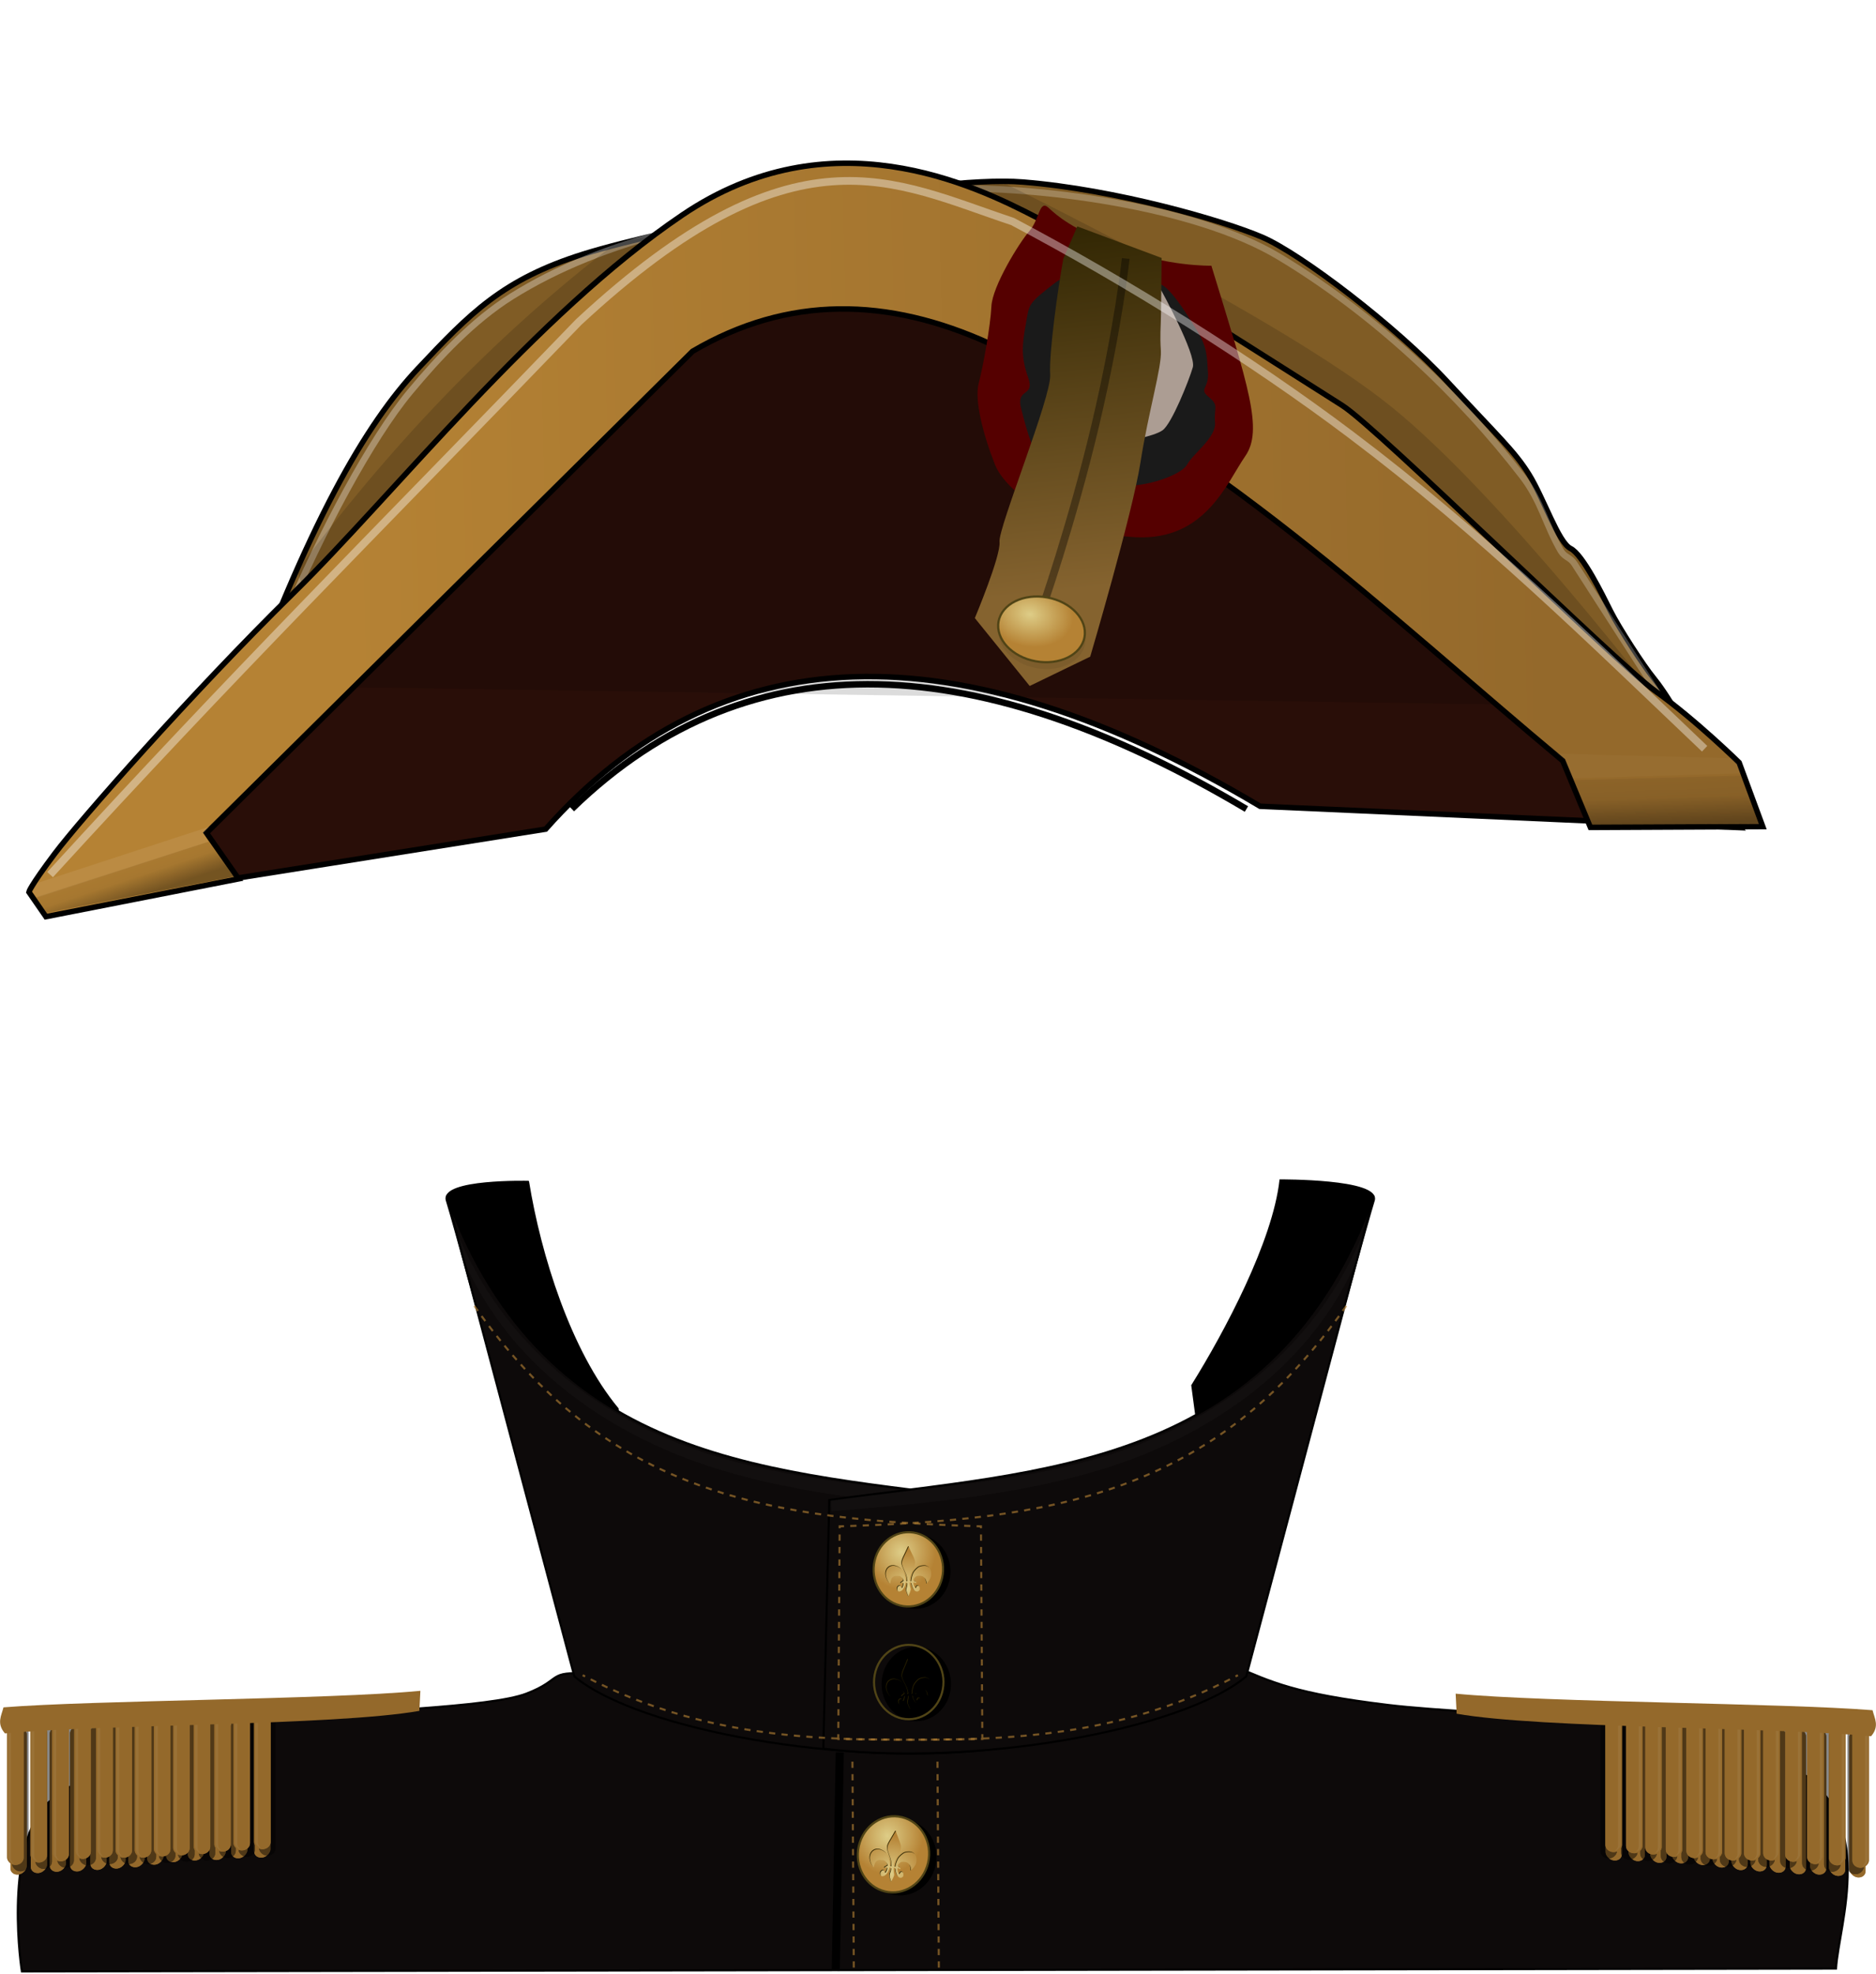 <?xml version="1.0" encoding="UTF-8"?>
<svg version="1.1" viewBox="0 0 902 949" xmlns="http://www.w3.org/2000/svg" xmlns:xlink="http://www.w3.org/1999/xlink">
<defs>
<filter id="i" color-interpolation-filters="sRGB">
<feTurbulence baseFrequency="0.04 0.04" result="turbulence" seed="46" type="fractalNoise"/>
<feDisplacementMap in="SourceGraphic" in2="turbulence" scale="3.6" xChannelSelector="R" yChannelSelector="G"/>
</filter>
<filter id="h" color-interpolation-filters="sRGB">
<feTurbulence baseFrequency="0.04 0.04" result="turbulence" seed="46" type="fractalNoise"/>
<feDisplacementMap in="SourceGraphic" in2="turbulence" scale="3.6" xChannelSelector="R" yChannelSelector="G"/>
</filter>
<filter id="g" color-interpolation-filters="sRGB">
<feTurbulence baseFrequency="0.04 0.04" result="turbulence" seed="46" type="fractalNoise"/>
<feDisplacementMap in="SourceGraphic" in2="turbulence" scale="3.6" xChannelSelector="R" yChannelSelector="G"/>
</filter>
<filter id="f" color-interpolation-filters="sRGB">
<feTurbulence baseFrequency="0.04 0.04" result="turbulence" seed="46" type="fractalNoise"/>
<feDisplacementMap in="SourceGraphic" in2="turbulence" scale="3.6" xChannelSelector="R" yChannelSelector="G"/>
</filter>
<filter id="e" color-interpolation-filters="sRGB">
<feTurbulence baseFrequency="0.04 0.04" result="turbulence" seed="46" type="fractalNoise"/>
<feDisplacementMap in="SourceGraphic" in2="turbulence" scale="3.6" xChannelSelector="R" yChannelSelector="G"/>
</filter>
<filter id="j" color-interpolation-filters="sRGB">
<feTurbulence baseFrequency="0.04 0.04" result="turbulence" seed="46" type="fractalNoise"/>
<feDisplacementMap in="SourceGraphic" in2="turbulence" scale="3.6" xChannelSelector="R" yChannelSelector="G"/>
</filter>
<filter id="k" color-interpolation-filters="sRGB">
<feTurbulence baseFrequency="0.04 0.04" result="turbulence" seed="46" type="fractalNoise"/>
<feDisplacementMap in="SourceGraphic" in2="turbulence" scale="3.6" xChannelSelector="R" yChannelSelector="G"/>
</filter>
<filter id="l" color-interpolation-filters="sRGB">
<feTurbulence baseFrequency="0.04 0.04" result="turbulence" seed="46" type="fractalNoise"/>
<feDisplacementMap in="SourceGraphic" in2="turbulence" scale="3.6" xChannelSelector="R" yChannelSelector="G"/>
</filter>
<filter id="d" color-interpolation-filters="sRGB">
<feTurbulence baseFrequency="0.04 0.04" result="turbulence" seed="46" type="fractalNoise"/>
<feDisplacementMap in="SourceGraphic" in2="turbulence" scale="3.6" xChannelSelector="R" yChannelSelector="G"/>
</filter>
<filter id="m" color-interpolation-filters="sRGB">
<feTurbulence baseFrequency="0.04 0.04" result="turbulence" seed="46" type="fractalNoise"/>
<feDisplacementMap in="SourceGraphic" in2="turbulence" scale="3.6" xChannelSelector="R" yChannelSelector="G"/>
</filter>
<filter id="c" color-interpolation-filters="sRGB">
<feTurbulence baseFrequency="0.04 0.04" result="turbulence" seed="46" type="fractalNoise"/>
<feDisplacementMap in="SourceGraphic" in2="turbulence" scale="3.6" xChannelSelector="R" yChannelSelector="G"/>
</filter>
<filter id="b" color-interpolation-filters="sRGB">
<feTurbulence baseFrequency="0.04 0.04" result="turbulence" seed="46" type="fractalNoise"/>
<feDisplacementMap in="SourceGraphic" in2="turbulence" scale="3.6" xChannelSelector="R" yChannelSelector="G"/>
</filter>
<filter id="a" color-interpolation-filters="sRGB">
<feTurbulence baseFrequency="0.04 0.04" result="turbulence" seed="46" type="fractalNoise"/>
<feDisplacementMap in="SourceGraphic" in2="turbulence" scale="3.6" xChannelSelector="R" yChannelSelector="G"/>
</filter>
<filter id="r" x="-.01" y="-.015" width="1.021" height="1.03" color-interpolation-filters="sRGB">
<feGaussianBlur stdDeviation="0.398"/>
</filter>
<filter id="q" x="-.029" y="-.047" width="1.058" height="1.094" color-interpolation-filters="sRGB">
<feGaussianBlur stdDeviation="1.521"/>
</filter>
<radialGradient id="o" cx="-743.4" cy="783.44" r="7.95" gradientTransform="matrix(2.105 0 0 2.242 2259.5 -987.74)" gradientUnits="userSpaceOnUse" xlink:href="#p"/>
<linearGradient id="p">
<stop stop-color="#decd87" offset="0"/>
<stop stop-color="#b58234" offset="1"/>
</linearGradient>
<radialGradient id="n" cx="-836.91" cy="860.87" r="7.95" gradientTransform="matrix(2.105 0 0 2.242 2259.5 -987.74)" gradientUnits="userSpaceOnUse" xlink:href="#p"/>
<filter id="ag" x="-.666" y="-.012" width="2.332" height="1.024" color-interpolation-filters="sRGB">
<feGaussianBlur stdDeviation="0.535"/>
</filter>
<filter id="t" x="-.02" y="-.031" width="1.039" height="1.062" color-interpolation-filters="sRGB">
<feGaussianBlur stdDeviation="1.824"/>
</filter>
<radialGradient id="u" cx="-743.4" cy="783.44" r="7.95" gradientTransform="matrix(2.641 0 0 1.961 2245.3 -1446.8)" gradientUnits="userSpaceOnUse" xlink:href="#p"/>
<filter id="ac" x="-.058" y="-.311" width="1.115" height="1.623" color-interpolation-filters="sRGB">
<feGaussianBlur stdDeviation="7.783"/>
</filter>
<filter id="ae" x="-.042" y="-.056" width="1.084" height="1.113" color-interpolation-filters="sRGB">
<feGaussianBlur stdDeviation="0.277"/>
</filter>
<filter id="z" x="-.026" y="-.061" width="1.051" height="1.122" color-interpolation-filters="sRGB">
<feGaussianBlur stdDeviation="3.206"/>
</filter>
<linearGradient id="x" x1="-893.55" x2="-896.8" y1="866.37" y2="851.63" gradientTransform="matrix(2.598 .474 -.474 2.598 3312.1 -1588)" gradientUnits="userSpaceOnUse">
<stop offset="0"/>
<stop stop-opacity=".235" offset=".322"/>
<stop stop-opacity="0" offset="1"/>
</linearGradient>
<filter id="s" x="-.048" y="-.079" width="1.097" height="1.157" color-interpolation-filters="sRGB">
<feGaussianBlur stdDeviation="0.603"/>
</filter>
<linearGradient id="y" x1="-894.19" x2="-900.04" y1="864.02" y2="853.36" gradientTransform="matrix(2.598 .474 -.474 2.598 2564.8 -1546.3)" gradientUnits="userSpaceOnUse">
<stop offset="0"/>
<stop stop-opacity=".235" offset=".288"/>
<stop stop-opacity="0" offset="1"/>
</linearGradient>
<filter id="ad" x="-.312" y="-.019" width="1.624" height="1.038" color-interpolation-filters="sRGB">
<feGaussianBlur stdDeviation="0.525"/>
</filter>
<linearGradient id="w" x1="543.79" x2="519.26" y1="195.11" y2="-42.03" gradientTransform="matrix(.784 0 0 .784 -134.84 -26.698)" gradientUnits="userSpaceOnUse">
<stop stop-color="#85632f" offset="0"/>
<stop stop-color="#2b2200" offset="1"/>
</linearGradient>
<linearGradient id="v" x1="85.861" x2="823.18" y1="197.84" y2="182.84" gradientTransform="matrix(.784 0 0 .784 -134.84 -26.698)" gradientUnits="userSpaceOnUse">
<stop stop-color="#b58234" offset="0"/>
<stop stop-color="#94692b" offset="1"/>
</linearGradient>
<filter id="aa" x="-.017" y="-.043" width="1.033" height="1.086" color-interpolation-filters="sRGB">
<feGaussianBlur stdDeviation="4.552"/>
</filter>
<filter id="af" x="-.064" y="-.061" width="1.128" height="1.121" color-interpolation-filters="sRGB">
<feGaussianBlur stdDeviation="2.305"/>
</filter>
<filter id="ab" x="-.047" y="-.064" width="1.093" height="1.129" color-interpolation-filters="sRGB">
<feGaussianBlur stdDeviation="2.565"/>
</filter>
</defs>
<g transform="translate(0 -103.36)">
<g transform="translate(233.86 259.79)">
<path d="m-223.33 791.25c-1.363-8.177-8.177-65.418 14.992-83.136 23.169-17.717 68.144-34.072 107.67-38.161 39.524-4.089 102.22-5.452 119.93-12.266 17.717-6.814 9.54-10.903 29.983-9.54s290.29-12.266 309.37-4.089c19.08 8.177 29.983 13.629 74.958 19.08s154.01 5.452 194.89 29.983c40.886 24.532 21.806 74.958 20.443 96.764z" fill="#0d0a0a" fill-rule="evenodd" stroke="#000" stroke-width="1px"/>
<path d="m381.81 411.01s47.431-0.298 44.873 9.502c-6.298 20.355-63.076 230.3-63.076 230.3l-20.238-111.55-3.955-29.692c16.161-25.912 39.079-69.148 42.396-98.561z" fill-rule="evenodd" stroke="#000" stroke-width="1px"/>
<path d="m-121 193c35.409-98.727 63.213-145.79 88.183-172.33 24.971-26.54 40.758-42.866 79.561-54.99 38.803-12.123 166.15-38.262 211.22-34.605 45.068 3.657 96.325 18.506 114.99 26.488s64.435 42.868 88.881 69.285c24.447 26.418 32.329 33.346 39.403 44.699 7.074 11.354 14.14 32.768 20.013 35.67 5.873 2.902 15.194 21.984 19.212 30.035 4.018 8.052 16.157 26.733 20.66 32.129s20.421 28.427 18.319 39.934c-2.102 11.508-210.62-3.704-210.62-3.704l-124.21-71.164-207.4-11.348z" fill="#805c25" fill-rule="evenodd" stroke="#000" stroke-width="2.641px"/>
<path transform="matrix(2.598 .474 -.474 2.598 1665.4 -587.69)" d="m-502.88 292.63c16.172-3.411 45.055-5.149 62.137 1.265 18.792 7.056 36.821 18.777 50.788 31.406 4.263 3.855 5.82 8.017 9.355 12.11 0.935 1.026 1.849 0.781 2.829 1.83 10.179 10.893 22.223 23.74 22.223 23.74" fill="none" filter="url(#ab)" opacity=".496" stroke="#fff" stroke-width="1.174"/>
<path transform="matrix(2.598 .474 -.474 2.598 1665.4 -587.69)" d="m-606.98 391.32c3.706-16.782 9.616-35.186 15.03-44.797 4.1-7.278 9.037-14.889 15.058-20.396 14.714-13.459 35.762-22.112 58.424-27.864" fill="none" filter="url(#af)" opacity=".567" stroke="#fff" stroke-width="1.174"/>
<path d="m-179.74 275.19 208.23-33.048c82.904-93.433 197.02-98.214 343.52-11.002l229.95 10.224-172.78-151.86-203.53-125.13-102.55 1.969-73.567 48.659-169.16 168.33-60.613 76.897z" fill="#290e08" fill-rule="evenodd" stroke="#000" stroke-width="2.641px"/>
<path d="m-91.13 117.99c43.167-57.599 92.704-111.38 154.01-158.09l182.63-29.983s135.79 65.776 189.44 109.03c53.648 43.255 130.84 144.47 130.84 144.47l-635.1-9.54z" fill-rule="evenodd" filter="url(#aa)" opacity=".37"/>
<path d="m-211.78 284.21 92.642-18.166-15.439-22.067 233.74-231.56c45.994-26.978 93.789-26.013 142.96-3.645 105.81 47.404 192.43 131.35 275.4 200.52l13.304 32.009 82.863-0.391-11.361-30.773s-20.697-20.358-40.15-34.26c-19.453-13.901-133.41-126.56-150.82-137.5-17.406-10.94-115.81-74.188-146.53-90.147-30.72-15.959-99.67-49.248-170.5-1.384-70.834 47.864-138.28 133.86-187.15 181.86-48.867 47.995-102.75 109.3-114.72 125.23-11.964 15.926-12.421 18.429-12.421 18.429z" fill="url(#v)" fill-rule="evenodd" stroke="#000" stroke-width="2.641px"/>
<path d="m348.58-28.704c17.825 58.234 25.037 78.955 16.262 91.582-8.774 12.627-19.04 40.506-52.388 38.943-33.349-1.562-62.245-20.422-67.981-35.053-5.737-14.631-9.879-30.91-7.767-38.933 2.112-8.023 5.655-27.427 6.118-37.044 0.463-9.618 13.341-30.551 18.239-36.124 4.899-5.574 4.736-15.305 9.171-11.261 4.436 4.044 10.521 9.683 33.392 19.034 22.871 9.351 44.953 8.856 44.953 8.856z" fill="#500" fill-rule="evenodd"/>
<path d="m274.07-20.965c-14.293 10.973-12.927 10.575-14.756 20.59-1.829 10.015-2.232 15.763 1.175 25.44 3.407 9.678-6.036 4.719-3.369 14.908 2.667 10.189 5.9 24.362 13.694 27.726 7.794 3.364 26.344 8.045 35.847 9.133 9.503 1.089 27.378-4.702 30.284-9.993 2.906-5.29 14.01-12.965 13.39-20.193-0.62-7.228 2.112-8.023-2.95-12.181-5.062-4.158 0.06-3.87-0.446-11.724-0.506-7.854-0.332-12.35-5.334-20.378-5.002-8.028-9.492-15.316-14.44-20.101-4.947-4.784-17.069-5.704-23.442-6.221-6.374-0.517 3.756 0.686-8.137-1.486s-21.516 4.479-21.516 4.479z" fill="#1a1a1a" fill-rule="evenodd"/>
<path d="m324.44-16.942s16.992 30.916 15.223 37.061c-1.769 6.145-10.151 27.252-14.593 30.322-4.441 3.07-17.76 5.165-17.76 5.165l3.571-54.973z" fill="#ac9d93" fill-rule="evenodd"/>
<path d="m277.38-32.003c-2.515 13.77-6.978 45.296-6.303 55.768 0.675 10.472-25.098 73.68-24.363 80.282 0.735 6.602-11.866 36.641-11.866 36.641l26.381 32.63 29.092-14.091s20.314-68.733 24.146-93.258c3.832-24.526 10.336-45.976 9.83-53.83-0.506-7.854-0.049-10.358 0.071-18.098 0.12-7.74 0.305-26.463 0.305-26.463l-40.566-15.17z" fill="url(#w)" fill-rule="evenodd"/>
<path transform="matrix(2.598 .474 -.474 2.598 1665.4 -587.69)" d="m-468.12 299.23s0.964 12.287 0 30.838c-0.964 18.551-3.614 35.175-3.614 35.175" fill="none" filter="url(#ad)" opacity=".611" stroke="#000" stroke-width="1.4"/>
<path transform="matrix(2.598 .474 -.474 2.598 1665.4 -587.69)" d="m-613.6 430.88-29.005 15.716-0.579 1.8 0.873 0.879 28.958-15.592-1.132-1.4z" color="#000000" color-rendering="auto" fill="#fff" fill-rule="evenodd" filter="url(#s)" image-rendering="auto" opacity=".27" shape-rendering="auto" solid-color="#000000" style="block-progression:tb;isolation:auto;mix-blend-mode:normal;text-decoration-color:#000000;text-decoration-line:none;text-decoration-style:solid;text-indent:0;text-transform:none;white-space:normal"/>
<path d="m-211.41 282.37 90.075-17.395-12.241-16.871-83.342 26.857z" fill="url(#y)" fill-rule="evenodd" opacity=".356"/>
<path transform="matrix(2.598 .474 -.474 2.598 1665.4 -587.69)" d="m-342.98 368.89-31.771 4.914 1.705 0.986 1.967 2.919 30.056-6.397-0.891-1.581z" color="#000000" color-rendering="auto" fill="#fff" fill-rule="evenodd" filter="url(#s)" image-rendering="auto" opacity=".159" shape-rendering="auto" solid-color="#000000" style="block-progression:tb;isolation:auto;mix-blend-mode:normal;text-decoration-color:#000000;text-decoration-line:none;text-decoration-style:solid;text-indent:0;text-transform:none;white-space:normal"/>
<path d="m531.55 240.17 80.715-0.671-8.826-23.112-81.32 2.275z" fill="url(#x)" fill-rule="evenodd" opacity=".356"/>
<path d="m20.036 411.69s-41.639-0.98-39.08 8.821c6.298 20.355 63.076 230.3 63.076 230.3l20.238-111.55-1.156-18.449c-22.976-27.615-37.376-73.918-43.077-109.12z" fill-rule="evenodd" stroke="#000" stroke-width="1px"/>
<path transform="matrix(2.598 .474 -.474 2.598 1707.8 -585.76)" d="m-656.56 446.87c26.893-42.885 45.037-68.734 76.625-116.23 32.188-43.042 51.665-35.364 74.412-32.172 22.748 7.189 47.406 17.005 67.551 27.123 27.098 13.61 48.857 28.45 73.631 44.673" fill="none" filter="url(#z)" opacity=".626" stroke="#fff" stroke-width="1.4"/>
<ellipse transform="matrix(2.598 .474 -.474 2.598 1665.4 -587.69)" cx="-470.75" cy="369.6" rx="7.95" ry="5.903" color="#000000" color-rendering="auto" fill-rule="evenodd" filter="url(#ae)" image-rendering="auto" opacity=".248" shape-rendering="auto" solid-color="#000000" style="isolation:auto;mix-blend-mode:normal"/>
<path d="m41.07 232.47c87.008-84.456 197.41-75.347 324.37 0" fill="none" filter="url(#ac)" stroke="#000" stroke-width="3.1"/>
<ellipse transform="matrix(.984 .18 -.18 .984 0 0)" cx="288.75" cy="95.66" rx="20.997" ry="15.589" color="#000000" color-rendering="auto" fill="url(#u)" fill-rule="evenodd" image-rendering="auto" shape-rendering="auto" solid-color="#000000" stroke="#504416" stroke-linecap="round" stroke-linejoin="round" stroke-width="1.056" style="isolation:auto;mix-blend-mode:normal"/>
<path d="m245.65 684.13-2.891-119.5c-102.17-14.341-213.78-14.654-261.81-146.12l61.359 230.93c31.305 26.123 131.86 43.595 203.34 34.693z" fill="#0d0a0a" fill-rule="evenodd" stroke="#000" stroke-width="1px"/>
<path transform="matrix(-1 0 0 1 703.2 -273.38)" d="m720.79 700.56c-22.635 62.88-69.856 94.462-110.11 110.28-43.833 17.224-91.814 20.057-149.49 27.239l0.395 5.311c47.176-3.817 100.6-8.528 144.99-25.287 41.545-15.684 96.8-50.196 114.99-116.57z" color="#000000" color-rendering="auto" fill="#fff" fill-rule="evenodd" filter="url(#t)" image-rendering="auto" opacity=".148" shape-rendering="auto" solid-color="#000000" style="block-progression:tb;isolation:auto;mix-blend-mode:normal;text-decoration-color:#000000;text-decoration-line:none;text-decoration-style:solid;text-indent:0;text-transform:none;white-space:normal"/>
<path d="m161.99 684.13 2.891-119.5c102.17-14.341 213.78-14.654 261.81-146.12l-61.359 230.93c-31.305 26.123-131.86 43.595-203.34 34.693z" fill="#0d0a0a" fill-rule="evenodd" stroke="#000" stroke-width="1px"/>
<path d="m-5.796 471.31c63.834 91.418 142.26 102.76 243.58 105.98l0.681 102.22c-63.513 0.619-126.89 3.909-192.17-30.665" fill="none" opacity=".626" stroke="#b38033" stroke-dasharray="3, 3"/>
<g transform="translate(-295.56 -335.47)" fill-rule="evenodd" shape-rendering="auto">
<ellipse transform="matrix(.967 .255 -.23 .973 0 0)" cx="703.73" cy="776.07" rx="16.736" ry="17.825" color="#000000" color-rendering="auto" image-rendering="auto" solid-color="#000000" style="isolation:auto;mix-blend-mode:normal"/>
<ellipse transform="matrix(.967 .255 -.23 .973 0 0)" cx="699.99" cy="775.88" rx="16.736" ry="17.825" color="#000000" color-rendering="auto" fill="url(#o)" image-rendering="auto" solid-color="#000000" stroke="#504416" stroke-linecap="round" stroke-linejoin="round" stroke-width="1.008" style="isolation:auto;mix-blend-mode:normal"/>
<path d="m497.87 945.26c-0.73-1.894-0.768-2.182-0.443-3.354 0.157-0.567 0.286-1.298 0.286-1.623 0-0.523-0.037-0.592-0.315-0.592-0.278 0-0.335 0.107-0.49 0.925-0.349 1.841-1.466 3.31-2.635 3.467-0.495 0.066-0.616 0.024-0.986-0.347-0.887-0.887-0.369-2.66 0.778-2.66 0.432 0 0.507 0.058 0.715 0.553 0.128 0.304 0.273 0.553 0.324 0.554 0.179 3e-3 0.708-1.28 0.776-1.881 0.077-0.688 0.013-0.722-0.755-0.401-0.276 0.115-0.533 0.178-0.572 0.139-0.186-0.186 0.308-0.809 0.806-1.018 0.38-0.16 0.551-0.317 0.551-0.508 1e-3 -0.414-0.462-1.095-1.05-1.542-0.485-0.37-0.608-0.397-1.778-0.397-1.082 0-1.331 0.046-1.786 0.329-0.765 0.476-1.187 1.2-1.384 2.373l-0.169 1.007-0.434-0.366c-0.591-0.497-1.269-1.585-1.661-2.667-0.912-2.514 0.106-5.044 2.288-5.683 1.636-0.479 3.845 0.266 5.164 1.742 1.149 1.286 2.047 3.513 2.056 5.1 2e-3 0.357 0.06 0.45 0.279 0.45 0.363 0 0.365-0.526 8e-3 -2.009-0.31-1.285-0.449-1.646-1.484-3.839-1.244-2.635-1.191-3.359 0.493-6.747 0.514-1.035 1.144-2.365 1.4-2.956 0.256-0.59 0.502-1.074 0.547-1.074 0.045 0 0.263 0.421 0.483 0.935 0.22 0.514 0.851 1.841 1.402 2.948 1.778 3.575 1.836 4.367 0.509 6.995-0.949 1.879-1.692 4.202-1.694 5.295-7.2e-4 0.358 0.056 0.45 0.276 0.45 0.229 0 0.277-0.092 0.277-0.532 0-0.73 0.463-2.479 0.903-3.408 0.462-0.977 1.996-2.558 2.874-2.963 0.864-0.398 2.515-0.628 3.278-0.457 0.826 0.186 1.621 0.758 2.099 1.512 0.565 0.891 0.723 1.577 0.651 2.831-0.05 0.875-0.153 1.254-0.565 2.089-0.277 0.561-0.796 1.326-1.154 1.701l-0.65 0.682-0.182-1.036c-0.33-1.881-1.331-2.773-3.111-2.773-0.516 0-1.114 0.066-1.329 0.147-0.746 0.282-1.567 1.284-1.567 1.913 0 0.19 0.125 0.3 0.414 0.364 0.424 0.093 0.971 0.65 0.971 0.989 0 0.234 3e-3 0.234-0.602-0.019-0.781-0.326-0.832-0.293-0.739 0.49 0.074 0.629 0.581 1.798 0.778 1.794 0.043-7.2e-4 0.183-0.25 0.311-0.554 0.206-0.491 0.285-0.553 0.703-0.553 0.697 0 1.104 0.498 1.183 1.448 0.058 0.698 0.03 0.79-0.359 1.179-0.619 0.619-1.468 0.528-2.296-0.245-0.549-0.513-1.298-2.115-1.41-3.018-0.085-0.684-0.124-0.748-0.444-0.748-0.348 0-0.35 6e-3 -0.27 0.935 0.044 0.514 0.181 1.216 0.305 1.558 0.142 0.396 0.191 0.8 0.134 1.108-0.123 0.668-1.045 3.048-1.181 3.048-0.061 0-0.298-0.486-0.527-1.08z" color="#000000" color-rendering="auto" fill="url(#n)" image-rendering="auto" solid-color="#000000" style="isolation:auto;mix-blend-mode:normal"/>
<path transform="translate(0 52.362)" d="m498.4 869.88c-0.045 0-0.291 0.484-0.547 1.074-0.256 0.59-0.886 1.92-1.4 2.955-1.684 3.388-1.736 4.111-0.492 6.746 1.035 2.192 1.175 2.555 1.484 3.84 0.355 1.474 0.355 1.999-2e-3 2.006 0.029 0.166 0.089 0.258 0.25 0.258 0.363 0 0.365-0.525 8e-3 -2.008-0.31-1.285-0.45-1.647-1.484-3.84-1.244-2.635-1.192-3.358 0.492-6.746 0.514-1.035 1.145-2.367 1.4-2.957 0.222-0.514 0.414-0.886 0.496-0.99-0.1-0.198-0.18-0.338-0.205-0.338zm-7.15 9.193c-0.458-0.026-0.903 0.019-1.312 0.139-2.182 0.638-3.2 3.168-2.287 5.682 0.392 1.081 1.07 2.171 1.66 2.668l0.062 0.053c-0.541-0.551-1.116-1.499-1.467-2.465-0.912-2.514 0.106-5.045 2.287-5.684 1.548-0.453 3.601 0.199 4.936 1.52-9e-3 -0.01-0.018-0.023-0.027-0.033-0.989-1.107-2.478-1.802-3.852-1.879zm14.746 0.014c-0.827 0.011-1.919 0.215-2.566 0.514-0.878 0.405-2.411 1.986-2.873 2.963-0.439 0.929-0.902 2.678-0.902 3.408 0 0.433-0.049 0.527-0.27 0.529 0.028 0.166 0.087 0.258 0.248 0.258 0.229 0 0.275-0.092 0.275-0.531 0-0.73 0.463-2.48 0.902-3.408 0.462-0.977 1.997-2.558 2.875-2.963 0.864-0.398 2.517-0.628 3.279-0.457 0.548 0.123 1.073 0.426 1.51 0.83-0.474-0.537-1.106-0.938-1.766-1.086-0.191-0.043-0.437-0.06-0.713-0.057zm0.088 5.949c0.404 0.452 0.681 1.069 0.824 1.885l0.182 1.037 0.178-0.188-0.104-0.594c-0.172-0.979-0.53-1.684-1.08-2.141zm-10.736 0.043c0.333 0.377 0.565 0.791 0.564 1.078-6.1e-4 0.191-0.172 0.348-0.553 0.508-0.498 0.209-0.992 0.832-0.807 1.018 0.024 0.024 0.143 1e-3 0.287-0.041 0.126-0.256 0.44-0.58 0.775-0.721 0.38-0.16 0.55-0.316 0.551-0.508 8.6e-4 -0.356-0.349-0.901-0.818-1.334zm5.816 1.43c0.02 0.161 0.143 0.26 0.406 0.318 0.159 0.035 0.33 0.146 0.488 0.275-0.198-0.245-0.487-0.475-0.744-0.531-0.069-0.015-0.1-0.042-0.15-0.062zm-3.465 1.086c0.01 0.083 0.016 0.188 0.016 0.332 0 0.325-0.13 1.056-0.287 1.623-0.325 1.172-0.287 1.46 0.443 3.353 0.229 0.594 0.467 1.08 0.527 1.08 7e-3 0 0.036-0.068 0.047-0.08-0.094-0.195-0.207-0.455-0.318-0.744-0.73-1.894-0.768-2.181-0.443-3.353 0.157-0.567 0.285-1.3 0.285-1.625 0-0.488-0.039-0.576-0.27-0.586zm2.068 6e-3c0.03 0.111 0.057 0.253 0.086 0.482 0.113 0.903 0.861 2.505 1.41 3.018 0.053 0.05 0.107 0.089 0.16 0.133-0.537-0.593-1.208-2.042-1.314-2.894-0.074-0.593-0.124-0.715-0.342-0.738zm-3.691 0.021c-0.038-0.02-0.108-6e-3 -0.178 6e-3 2.9e-4 0.088-2e-3 0.179-0.018 0.316-0.062 0.547-0.505 1.649-0.719 1.842 0.085 0.165 0.164 0.296 0.197 0.297 0.179 3e-3 0.71-1.282 0.777-1.883 0.039-0.344 0.042-0.524-0.061-0.578zm-2.01 1.098c-1.146 0-1.666 1.773-0.779 2.66 0.078 0.078 0.142 0.133 0.203 0.184-0.798-0.906-0.288-2.588 0.83-2.588 0.156 0 0.258 0.016 0.344 0.049-0.137-0.259-0.257-0.305-0.598-0.305zm8.67 0c-0.418 0-0.497 0.062-0.703 0.553-0.119 0.284-0.243 0.503-0.295 0.533 0.093 0.16 0.182 0.276 0.24 0.275 0.043-7.2e-4 0.183-0.249 0.311-0.553 0.206-0.491 0.285-0.553 0.703-0.553 0.234 0 0.431 0.06 0.598 0.17-0.201-0.275-0.482-0.426-0.854-0.426z" color="#000000" color-rendering="auto" fill="#2b2200" image-rendering="auto" solid-color="#000000" style="isolation:auto;mix-blend-mode:normal"/>
</g>
<g transform="matrix(.999 -.049 .049 .999 -340.6 -255.94)" fill-rule="evenodd" shape-rendering="auto">
<ellipse transform="matrix(.967 .255 -.23 .973 0 0)" cx="703.73" cy="776.07" rx="16.736" ry="17.825" color="#000000" color-rendering="auto" image-rendering="auto" solid-color="#000000" style="isolation:auto;mix-blend-mode:normal"/>
<ellipse transform="matrix(.967 .255 -.23 .973 0 0)" cx="699.99" cy="775.88" rx="16.736" ry="17.825" color="#000000" color-rendering="auto" fill="url(#o)" image-rendering="auto" solid-color="#000000" stroke="#504416" stroke-linecap="round" stroke-linejoin="round" stroke-width="1.008" style="isolation:auto;mix-blend-mode:normal"/>
<path d="m497.87 945.26c-0.73-1.894-0.768-2.182-0.443-3.354 0.157-0.567 0.286-1.298 0.286-1.623 0-0.523-0.037-0.592-0.315-0.592-0.278 0-0.335 0.107-0.49 0.925-0.349 1.841-1.466 3.31-2.635 3.467-0.495 0.066-0.616 0.024-0.986-0.347-0.887-0.887-0.369-2.66 0.778-2.66 0.432 0 0.507 0.058 0.715 0.553 0.128 0.304 0.273 0.553 0.324 0.554 0.179 3e-3 0.708-1.28 0.776-1.881 0.077-0.688 0.013-0.722-0.755-0.401-0.276 0.115-0.533 0.178-0.572 0.139-0.186-0.186 0.308-0.809 0.806-1.018 0.38-0.16 0.551-0.317 0.551-0.508 1e-3 -0.414-0.462-1.095-1.05-1.542-0.485-0.37-0.608-0.397-1.778-0.397-1.082 0-1.331 0.046-1.786 0.329-0.765 0.476-1.187 1.2-1.384 2.373l-0.169 1.007-0.434-0.366c-0.591-0.497-1.269-1.585-1.661-2.667-0.912-2.514 0.106-5.044 2.288-5.683 1.636-0.479 3.845 0.266 5.164 1.742 1.149 1.286 2.047 3.513 2.056 5.1 2e-3 0.357 0.06 0.45 0.279 0.45 0.363 0 0.365-0.526 8e-3 -2.009-0.31-1.285-0.449-1.646-1.484-3.839-1.244-2.635-1.191-3.359 0.493-6.747 0.514-1.035 1.144-2.365 1.4-2.956 0.256-0.59 0.502-1.074 0.547-1.074 0.045 0 0.263 0.421 0.483 0.935 0.22 0.514 0.851 1.841 1.402 2.948 1.778 3.575 1.836 4.367 0.509 6.995-0.949 1.879-1.692 4.202-1.694 5.295-7.2e-4 0.358 0.056 0.45 0.276 0.45 0.229 0 0.277-0.092 0.277-0.532 0-0.73 0.463-2.479 0.903-3.408 0.462-0.977 1.996-2.558 2.874-2.963 0.864-0.398 2.515-0.628 3.278-0.457 0.826 0.186 1.621 0.758 2.099 1.512 0.565 0.891 0.723 1.577 0.651 2.831-0.05 0.875-0.153 1.254-0.565 2.089-0.277 0.561-0.796 1.326-1.154 1.701l-0.65 0.682-0.182-1.036c-0.33-1.881-1.331-2.773-3.111-2.773-0.516 0-1.114 0.066-1.329 0.147-0.746 0.282-1.567 1.284-1.567 1.913 0 0.19 0.125 0.3 0.414 0.364 0.424 0.093 0.971 0.65 0.971 0.989 0 0.234 3e-3 0.234-0.602-0.019-0.781-0.326-0.832-0.293-0.739 0.49 0.074 0.629 0.581 1.798 0.778 1.794 0.043-7.2e-4 0.183-0.25 0.311-0.554 0.206-0.491 0.285-0.553 0.703-0.553 0.697 0 1.104 0.498 1.183 1.448 0.058 0.698 0.03 0.79-0.359 1.179-0.619 0.619-1.468 0.528-2.296-0.245-0.549-0.513-1.298-2.115-1.41-3.018-0.085-0.684-0.124-0.748-0.444-0.748-0.348 0-0.35 6e-3 -0.27 0.935 0.044 0.514 0.181 1.216 0.305 1.558 0.142 0.396 0.191 0.8 0.134 1.108-0.123 0.668-1.045 3.048-1.181 3.048-0.061 0-0.298-0.486-0.527-1.08z" color="#000000" color-rendering="auto" fill="url(#n)" image-rendering="auto" solid-color="#000000" style="isolation:auto;mix-blend-mode:normal"/>
<path transform="translate(0 52.362)" d="m498.4 869.88c-0.045 0-0.291 0.484-0.547 1.074-0.256 0.59-0.886 1.92-1.4 2.955-1.684 3.388-1.736 4.111-0.492 6.746 1.035 2.192 1.175 2.555 1.484 3.84 0.355 1.474 0.355 1.999-2e-3 2.006 0.029 0.166 0.089 0.258 0.25 0.258 0.363 0 0.365-0.525 8e-3 -2.008-0.31-1.285-0.45-1.647-1.484-3.84-1.244-2.635-1.192-3.358 0.492-6.746 0.514-1.035 1.145-2.367 1.4-2.957 0.222-0.514 0.414-0.886 0.496-0.99-0.1-0.198-0.18-0.338-0.205-0.338zm-7.15 9.193c-0.458-0.026-0.903 0.019-1.312 0.139-2.182 0.638-3.2 3.168-2.287 5.682 0.392 1.081 1.07 2.171 1.66 2.668l0.062 0.053c-0.541-0.551-1.116-1.499-1.467-2.465-0.912-2.514 0.106-5.045 2.287-5.684 1.548-0.453 3.601 0.199 4.936 1.52-9e-3 -0.01-0.018-0.023-0.027-0.033-0.989-1.107-2.478-1.802-3.852-1.879zm14.746 0.014c-0.827 0.011-1.919 0.215-2.566 0.514-0.878 0.405-2.411 1.986-2.873 2.963-0.439 0.929-0.902 2.678-0.902 3.408 0 0.433-0.049 0.527-0.27 0.529 0.028 0.166 0.087 0.258 0.248 0.258 0.229 0 0.275-0.092 0.275-0.531 0-0.73 0.463-2.48 0.902-3.408 0.462-0.977 1.997-2.558 2.875-2.963 0.864-0.398 2.517-0.628 3.279-0.457 0.548 0.123 1.073 0.426 1.51 0.83-0.474-0.537-1.106-0.938-1.766-1.086-0.191-0.043-0.437-0.06-0.713-0.057zm0.088 5.949c0.404 0.452 0.681 1.069 0.824 1.885l0.182 1.037 0.178-0.188-0.104-0.594c-0.172-0.979-0.53-1.684-1.08-2.141zm-10.736 0.043c0.333 0.377 0.565 0.791 0.564 1.078-6.1e-4 0.191-0.172 0.348-0.553 0.508-0.498 0.209-0.992 0.832-0.807 1.018 0.024 0.024 0.143 1e-3 0.287-0.041 0.126-0.256 0.44-0.58 0.775-0.721 0.38-0.16 0.55-0.316 0.551-0.508 8.6e-4 -0.356-0.349-0.901-0.818-1.334zm5.816 1.43c0.02 0.161 0.143 0.26 0.406 0.318 0.159 0.035 0.33 0.146 0.488 0.275-0.198-0.245-0.487-0.475-0.744-0.531-0.069-0.015-0.1-0.042-0.15-0.062zm-3.465 1.086c0.01 0.083 0.016 0.188 0.016 0.332 0 0.325-0.13 1.056-0.287 1.623-0.325 1.172-0.287 1.46 0.443 3.353 0.229 0.594 0.467 1.08 0.527 1.08 7e-3 0 0.036-0.068 0.047-0.08-0.094-0.195-0.207-0.455-0.318-0.744-0.73-1.894-0.768-2.181-0.443-3.353 0.157-0.567 0.285-1.3 0.285-1.625 0-0.488-0.039-0.576-0.27-0.586zm2.068 6e-3c0.03 0.111 0.057 0.253 0.086 0.482 0.113 0.903 0.861 2.505 1.41 3.018 0.053 0.05 0.107 0.089 0.16 0.133-0.537-0.593-1.208-2.042-1.314-2.894-0.074-0.593-0.124-0.715-0.342-0.738zm-3.691 0.021c-0.038-0.02-0.108-6e-3 -0.178 6e-3 2.9e-4 0.088-2e-3 0.179-0.018 0.316-0.062 0.547-0.505 1.649-0.719 1.842 0.085 0.165 0.164 0.296 0.197 0.297 0.179 3e-3 0.71-1.282 0.777-1.883 0.039-0.344 0.042-0.524-0.061-0.578zm-2.01 1.098c-1.146 0-1.666 1.773-0.779 2.66 0.078 0.078 0.142 0.133 0.203 0.184-0.798-0.906-0.288-2.588 0.83-2.588 0.156 0 0.258 0.016 0.344 0.049-0.137-0.259-0.257-0.305-0.598-0.305zm8.67 0c-0.418 0-0.497 0.062-0.703 0.553-0.119 0.284-0.243 0.503-0.295 0.533 0.093 0.16 0.182 0.276 0.24 0.275 0.043-7.2e-4 0.183-0.249 0.311-0.553 0.206-0.491 0.285-0.553 0.703-0.553 0.234 0 0.431 0.06 0.598 0.17-0.201-0.275-0.482-0.426-0.854-0.426z" color="#000000" color-rendering="auto" fill="#2b2200" image-rendering="auto" solid-color="#000000" style="isolation:auto;mix-blend-mode:normal"/>
</g>
<path d="m425.22 427.18c-22.635 62.88-69.856 94.462-110.11 110.28-43.833 17.224-91.814 20.057-149.49 27.239l0.395 5.311c47.176-3.817 100.6-8.528 144.99-25.287 41.545-15.684 96.8-50.196 114.99-116.57z" color="#000000" color-rendering="auto" fill="#fff" fill-rule="evenodd" filter="url(#t)" image-rendering="auto" opacity=".148" shape-rendering="auto" solid-color="#000000" style="block-progression:tb;isolation:auto;mix-blend-mode:normal;text-decoration-color:#000000;text-decoration-line:none;text-decoration-style:solid;text-indent:0;text-transform:none;white-space:normal"/>
<path d="m413.44 471.31c-63.834 91.418-142.26 102.76-243.58 105.98l-0.681 102.22c63.513 0.619 126.89 3.909 192.17-30.665" fill="none" opacity=".626" stroke="#b38033" stroke-dasharray="3, 3"/>
<path d="m169.91 685.99-1.927 105.04" fill="none" filter="url(#ag)" stroke="#000" stroke-width="3.9"/>
<g transform="matrix(1.022 .088 -.088 1.022 -231.53 -262.88)" fill-rule="evenodd" shape-rendering="auto">
<ellipse transform="matrix(.967 .255 -.23 .973 0 0)" cx="703.73" cy="776.07" rx="16.736" ry="17.825" color="#000000" color-rendering="auto" image-rendering="auto" solid-color="#000000" style="isolation:auto;mix-blend-mode:normal"/>
<ellipse transform="matrix(.967 .255 -.23 .973 0 0)" cx="699.99" cy="775.88" rx="16.736" ry="17.825" color="#000000" color-rendering="auto" fill="url(#o)" image-rendering="auto" solid-color="#000000" stroke="#504416" stroke-linecap="round" stroke-linejoin="round" stroke-width="1.008" style="isolation:auto;mix-blend-mode:normal"/>
<path d="m497.87 945.26c-0.73-1.894-0.768-2.182-0.443-3.354 0.157-0.567 0.286-1.298 0.286-1.623 0-0.523-0.037-0.592-0.315-0.592-0.278 0-0.335 0.107-0.49 0.925-0.349 1.841-1.466 3.31-2.635 3.467-0.495 0.066-0.616 0.024-0.986-0.347-0.887-0.887-0.369-2.66 0.778-2.66 0.432 0 0.507 0.058 0.715 0.553 0.128 0.304 0.273 0.553 0.324 0.554 0.179 3e-3 0.708-1.28 0.776-1.881 0.077-0.688 0.013-0.722-0.755-0.401-0.276 0.115-0.533 0.178-0.572 0.139-0.186-0.186 0.308-0.809 0.806-1.018 0.38-0.16 0.551-0.317 0.551-0.508 1e-3 -0.414-0.462-1.095-1.05-1.542-0.485-0.37-0.608-0.397-1.778-0.397-1.082 0-1.331 0.046-1.786 0.329-0.765 0.476-1.187 1.2-1.384 2.373l-0.169 1.007-0.434-0.366c-0.591-0.497-1.269-1.585-1.661-2.667-0.912-2.514 0.106-5.044 2.288-5.683 1.636-0.479 3.845 0.266 5.164 1.742 1.149 1.286 2.047 3.513 2.056 5.1 2e-3 0.357 0.06 0.45 0.279 0.45 0.363 0 0.365-0.526 8e-3 -2.009-0.31-1.285-0.449-1.646-1.484-3.839-1.244-2.635-1.191-3.359 0.493-6.747 0.514-1.035 1.144-2.365 1.4-2.956 0.256-0.59 0.502-1.074 0.547-1.074 0.045 0 0.263 0.421 0.483 0.935 0.22 0.514 0.851 1.841 1.402 2.948 1.778 3.575 1.836 4.367 0.509 6.995-0.949 1.879-1.692 4.202-1.694 5.295-7.2e-4 0.358 0.056 0.45 0.276 0.45 0.229 0 0.277-0.092 0.277-0.532 0-0.73 0.463-2.479 0.903-3.408 0.462-0.977 1.996-2.558 2.874-2.963 0.864-0.398 2.515-0.628 3.278-0.457 0.826 0.186 1.621 0.758 2.099 1.512 0.565 0.891 0.723 1.577 0.651 2.831-0.05 0.875-0.153 1.254-0.565 2.089-0.277 0.561-0.796 1.326-1.154 1.701l-0.65 0.682-0.182-1.036c-0.33-1.881-1.331-2.773-3.111-2.773-0.516 0-1.114 0.066-1.329 0.147-0.746 0.282-1.567 1.284-1.567 1.913 0 0.19 0.125 0.3 0.414 0.364 0.424 0.093 0.971 0.65 0.971 0.989 0 0.234 3e-3 0.234-0.602-0.019-0.781-0.326-0.832-0.293-0.739 0.49 0.074 0.629 0.581 1.798 0.778 1.794 0.043-7.2e-4 0.183-0.25 0.311-0.554 0.206-0.491 0.285-0.553 0.703-0.553 0.697 0 1.104 0.498 1.183 1.448 0.058 0.698 0.03 0.79-0.359 1.179-0.619 0.619-1.468 0.528-2.296-0.245-0.549-0.513-1.298-2.115-1.41-3.018-0.085-0.684-0.124-0.748-0.444-0.748-0.348 0-0.35 6e-3 -0.27 0.935 0.044 0.514 0.181 1.216 0.305 1.558 0.142 0.396 0.191 0.8 0.134 1.108-0.123 0.668-1.045 3.048-1.181 3.048-0.061 0-0.298-0.486-0.527-1.08z" color="#000000" color-rendering="auto" fill="url(#n)" image-rendering="auto" solid-color="#000000" style="isolation:auto;mix-blend-mode:normal"/>
<path transform="translate(0 52.362)" d="m498.4 869.88c-0.045 0-0.291 0.484-0.547 1.074-0.256 0.59-0.886 1.92-1.4 2.955-1.684 3.388-1.736 4.111-0.492 6.746 1.035 2.192 1.175 2.555 1.484 3.84 0.355 1.474 0.355 1.999-2e-3 2.006 0.029 0.166 0.089 0.258 0.25 0.258 0.363 0 0.365-0.525 8e-3 -2.008-0.31-1.285-0.45-1.647-1.484-3.84-1.244-2.635-1.192-3.358 0.492-6.746 0.514-1.035 1.145-2.367 1.4-2.957 0.222-0.514 0.414-0.886 0.496-0.99-0.1-0.198-0.18-0.338-0.205-0.338zm-7.15 9.193c-0.458-0.026-0.903 0.019-1.312 0.139-2.182 0.638-3.2 3.168-2.287 5.682 0.392 1.081 1.07 2.171 1.66 2.668l0.062 0.053c-0.541-0.551-1.116-1.499-1.467-2.465-0.912-2.514 0.106-5.045 2.287-5.684 1.548-0.453 3.601 0.199 4.936 1.52-9e-3 -0.01-0.018-0.023-0.027-0.033-0.989-1.107-2.478-1.802-3.852-1.879zm14.746 0.014c-0.827 0.011-1.919 0.215-2.566 0.514-0.878 0.405-2.411 1.986-2.873 2.963-0.439 0.929-0.902 2.678-0.902 3.408 0 0.433-0.049 0.527-0.27 0.529 0.028 0.166 0.087 0.258 0.248 0.258 0.229 0 0.275-0.092 0.275-0.531 0-0.73 0.463-2.48 0.902-3.408 0.462-0.977 1.997-2.558 2.875-2.963 0.864-0.398 2.517-0.628 3.279-0.457 0.548 0.123 1.073 0.426 1.51 0.83-0.474-0.537-1.106-0.938-1.766-1.086-0.191-0.043-0.437-0.06-0.713-0.057zm0.088 5.949c0.404 0.452 0.681 1.069 0.824 1.885l0.182 1.037 0.178-0.188-0.104-0.594c-0.172-0.979-0.53-1.684-1.08-2.141zm-10.736 0.043c0.333 0.377 0.565 0.791 0.564 1.078-6.1e-4 0.191-0.172 0.348-0.553 0.508-0.498 0.209-0.992 0.832-0.807 1.018 0.024 0.024 0.143 1e-3 0.287-0.041 0.126-0.256 0.44-0.58 0.775-0.721 0.38-0.16 0.55-0.316 0.551-0.508 8.6e-4 -0.356-0.349-0.901-0.818-1.334zm5.816 1.43c0.02 0.161 0.143 0.26 0.406 0.318 0.159 0.035 0.33 0.146 0.488 0.275-0.198-0.245-0.487-0.475-0.744-0.531-0.069-0.015-0.1-0.042-0.15-0.062zm-3.465 1.086c0.01 0.083 0.016 0.188 0.016 0.332 0 0.325-0.13 1.056-0.287 1.623-0.325 1.172-0.287 1.46 0.443 3.353 0.229 0.594 0.467 1.08 0.527 1.08 7e-3 0 0.036-0.068 0.047-0.08-0.094-0.195-0.207-0.455-0.318-0.744-0.73-1.894-0.768-2.181-0.443-3.353 0.157-0.567 0.285-1.3 0.285-1.625 0-0.488-0.039-0.576-0.27-0.586zm2.068 6e-3c0.03 0.111 0.057 0.253 0.086 0.482 0.113 0.903 0.861 2.505 1.41 3.018 0.053 0.05 0.107 0.089 0.16 0.133-0.537-0.593-1.208-2.042-1.314-2.894-0.074-0.593-0.124-0.715-0.342-0.738zm-3.691 0.021c-0.038-0.02-0.108-6e-3 -0.178 6e-3 2.9e-4 0.088-2e-3 0.179-0.018 0.316-0.062 0.547-0.505 1.649-0.719 1.842 0.085 0.165 0.164 0.296 0.197 0.297 0.179 3e-3 0.71-1.282 0.777-1.883 0.039-0.344 0.042-0.524-0.061-0.578zm-2.01 1.098c-1.146 0-1.666 1.773-0.779 2.66 0.078 0.078 0.142 0.133 0.203 0.184-0.798-0.906-0.288-2.588 0.83-2.588 0.156 0 0.258 0.016 0.344 0.049-0.137-0.259-0.257-0.305-0.598-0.305zm8.67 0c-0.418 0-0.497 0.062-0.703 0.553-0.119 0.284-0.243 0.503-0.295 0.533 0.093 0.16 0.182 0.276 0.24 0.275 0.043-7.2e-4 0.183-0.249 0.311-0.553 0.206-0.491 0.285-0.553 0.703-0.553 0.234 0 0.431 0.06 0.598 0.17-0.201-0.275-0.482-0.426-0.854-0.426z" color="#000000" color-rendering="auto" fill="#2b2200" image-rendering="auto" solid-color="#000000" style="isolation:auto;mix-blend-mode:normal"/>
</g>
<path d="m175.99 690.4 0.681 101.53" color="#000000" color-rendering="auto" fill="none" image-rendering="auto" opacity=".626" shape-rendering="auto" solid-color="#000000" stroke="#b38033" stroke-dasharray="3, 3" style="isolation:auto;mix-blend-mode:normal"/>
<path d="m216.88 690.4 0.681 101.53" color="#000000" color-rendering="auto" fill="none" image-rendering="auto" opacity=".626" shape-rendering="auto" solid-color="#000000" stroke="#b38033" stroke-dasharray="3, 3" style="isolation:auto;mix-blend-mode:normal"/>
<g transform="translate(-295.56 -273.38)">
<g transform="matrix(-1.351 .181 0 1.206 278.31 -217.35)" fill="#94692b" fill-rule="evenodd" shape-rendering="auto">
<rect x="95.406" y="946.35" width="5.782" height="58.304" rx="2.891" ry="2.891" color="#000000" color-rendering="auto" filter="url(#i)" image-rendering="auto" solid-color="#000000" style="isolation:auto;mix-blend-mode:normal"/>
<rect x="102.15" y="946.35" width="5.782" height="58.304" rx="2.891" ry="2.891" color="#000000" color-rendering="auto" filter="url(#h)" image-rendering="auto" solid-color="#000000" style="isolation:auto;mix-blend-mode:normal"/>
<rect x="108.9" y="946.35" width="5.782" height="58.304" rx="2.891" ry="2.891" color="#000000" color-rendering="auto" filter="url(#g)" image-rendering="auto" solid-color="#000000" style="isolation:auto;mix-blend-mode:normal"/>
<rect x="115.64" y="945.87" width="5.782" height="58.304" rx="2.891" ry="2.891" color="#000000" color-rendering="auto" filter="url(#f)" image-rendering="auto" solid-color="#000000" style="isolation:auto;mix-blend-mode:normal"/>
<rect x="122.39" y="945.39" width="5.782" height="58.304" rx="2.891" ry="2.891" color="#000000" color-rendering="auto" filter="url(#e)" image-rendering="auto" solid-color="#000000" style="isolation:auto;mix-blend-mode:normal"/>
<rect x="87.697" y="946.84" width="5.782" height="58.304" rx="2.891" ry="2.891" color="#000000" color-rendering="auto" filter="url(#j)" image-rendering="auto" solid-color="#000000" style="isolation:auto;mix-blend-mode:normal"/>
<rect x="79.987" y="947.8" width="5.782" height="58.304" rx="2.891" ry="2.891" color="#000000" color-rendering="auto" filter="url(#k)" image-rendering="auto" solid-color="#000000" style="isolation:auto;mix-blend-mode:normal"/>
<rect x="72.278" y="948.28" width="5.782" height="58.304" rx="2.891" ry="2.891" color="#000000" color-rendering="auto" filter="url(#l)" image-rendering="auto" solid-color="#000000" style="isolation:auto;mix-blend-mode:normal"/>
<rect x="129.62" y="944.91" width="5.782" height="58.304" rx="2.891" ry="2.891" color="#000000" color-rendering="auto" filter="url(#d)" image-rendering="auto" solid-color="#000000" style="isolation:auto;mix-blend-mode:normal"/>
<rect x="64.086" y="949.25" width="5.782" height="58.304" rx="2.891" ry="2.891" color="#000000" color-rendering="auto" filter="url(#m)" image-rendering="auto" solid-color="#000000" style="isolation:auto;mix-blend-mode:normal"/>
<rect x="136.85" y="943.95" width="5.782" height="58.304" rx="2.891" ry="2.891" color="#000000" color-rendering="auto" filter="url(#c)" image-rendering="auto" solid-color="#000000" style="isolation:auto;mix-blend-mode:normal"/>
<rect x="143.59" y="943.46" width="5.782" height="58.304" rx="2.891" ry="2.891" color="#000000" color-rendering="auto" filter="url(#b)" image-rendering="auto" solid-color="#000000" style="isolation:auto;mix-blend-mode:normal"/>
<rect x="150.82" y="942.98" width="5.782" height="58.304" rx="2.891" ry="2.891" color="#000000" color-rendering="auto" filter="url(#a)" image-rendering="auto" solid-color="#000000" style="isolation:auto;mix-blend-mode:normal"/>
<rect x="95.406" y="946.35" width="5.782" height="58.304" rx="2.891" ry="2.891" color="#000000" color-rendering="auto" filter="url(#i)" image-rendering="auto" solid-color="#000000" style="isolation:auto;mix-blend-mode:normal"/>
<rect x="102.15" y="946.35" width="5.782" height="58.304" rx="2.891" ry="2.891" color="#000000" color-rendering="auto" filter="url(#h)" image-rendering="auto" solid-color="#000000" style="isolation:auto;mix-blend-mode:normal"/>
<rect x="108.9" y="946.35" width="5.782" height="58.304" rx="2.891" ry="2.891" color="#000000" color-rendering="auto" filter="url(#g)" image-rendering="auto" solid-color="#000000" style="isolation:auto;mix-blend-mode:normal"/>
<rect x="115.64" y="945.87" width="5.782" height="58.304" rx="2.891" ry="2.891" color="#000000" color-rendering="auto" filter="url(#f)" image-rendering="auto" solid-color="#000000" style="isolation:auto;mix-blend-mode:normal"/>
<rect x="122.39" y="945.39" width="5.782" height="58.304" rx="2.891" ry="2.891" color="#000000" color-rendering="auto" filter="url(#e)" image-rendering="auto" solid-color="#000000" style="isolation:auto;mix-blend-mode:normal"/>
<rect x="87.697" y="946.84" width="5.782" height="58.304" rx="2.891" ry="2.891" color="#000000" color-rendering="auto" filter="url(#j)" image-rendering="auto" solid-color="#000000" style="isolation:auto;mix-blend-mode:normal"/>
<rect x="79.987" y="947.8" width="5.782" height="58.304" rx="2.891" ry="2.891" color="#000000" color-rendering="auto" filter="url(#k)" image-rendering="auto" solid-color="#000000" style="isolation:auto;mix-blend-mode:normal"/>
<rect x="72.278" y="948.28" width="5.782" height="58.304" rx="2.891" ry="2.891" color="#000000" color-rendering="auto" filter="url(#l)" image-rendering="auto" solid-color="#000000" style="isolation:auto;mix-blend-mode:normal"/>
<rect x="129.62" y="944.91" width="5.782" height="58.304" rx="2.891" ry="2.891" color="#000000" color-rendering="auto" filter="url(#d)" image-rendering="auto" solid-color="#000000" style="isolation:auto;mix-blend-mode:normal"/>
<rect x="64.086" y="949.25" width="5.782" height="58.304" rx="2.891" ry="2.891" color="#000000" color-rendering="auto" filter="url(#m)" image-rendering="auto" solid-color="#000000" style="isolation:auto;mix-blend-mode:normal"/>
<rect x="136.85" y="943.95" width="5.782" height="58.304" rx="2.891" ry="2.891" color="#000000" color-rendering="auto" filter="url(#c)" image-rendering="auto" solid-color="#000000" style="isolation:auto;mix-blend-mode:normal"/>
<rect x="143.59" y="943.46" width="5.782" height="58.304" rx="2.891" ry="2.891" color="#000000" color-rendering="auto" filter="url(#b)" image-rendering="auto" solid-color="#000000" style="isolation:auto;mix-blend-mode:normal"/>
<rect x="150.82" y="942.98" width="5.782" height="58.304" rx="2.891" ry="2.891" color="#000000" color-rendering="auto" filter="url(#a)" image-rendering="auto" solid-color="#000000" style="isolation:auto;mix-blend-mode:normal"/>
</g>
<g transform="matrix(1.369 0 0 1.206 -20.203 -198.6)" fill-rule="evenodd" filter="url(#r)" opacity=".467" shape-rendering="auto">
<rect x="95.406" y="946.35" width="5.782" height="58.304" rx="2.891" ry="2.891" color="#000000" color-rendering="auto" filter="url(#i)" image-rendering="auto" opacity="1" solid-color="#000000" style="isolation:auto;mix-blend-mode:normal"/>
<rect x="102.15" y="946.35" width="5.782" height="58.304" rx="2.891" ry="2.891" color="#000000" color-rendering="auto" filter="url(#h)" image-rendering="auto" opacity="1" solid-color="#000000" style="isolation:auto;mix-blend-mode:normal"/>
<rect x="108.9" y="946.35" width="5.782" height="58.304" rx="2.891" ry="2.891" color="#000000" color-rendering="auto" filter="url(#g)" image-rendering="auto" opacity="1" solid-color="#000000" style="isolation:auto;mix-blend-mode:normal"/>
<rect x="115.64" y="945.87" width="5.782" height="58.304" rx="2.891" ry="2.891" color="#000000" color-rendering="auto" filter="url(#f)" image-rendering="auto" opacity="1" solid-color="#000000" style="isolation:auto;mix-blend-mode:normal"/>
<rect x="122.39" y="945.39" width="5.782" height="58.304" rx="2.891" ry="2.891" color="#000000" color-rendering="auto" filter="url(#e)" image-rendering="auto" opacity="1" solid-color="#000000" style="isolation:auto;mix-blend-mode:normal"/>
<rect x="87.697" y="946.84" width="5.782" height="58.304" rx="2.891" ry="2.891" color="#000000" color-rendering="auto" filter="url(#j)" image-rendering="auto" opacity="1" solid-color="#000000" style="isolation:auto;mix-blend-mode:normal"/>
<rect x="79.987" y="947.8" width="5.782" height="58.304" rx="2.891" ry="2.891" color="#000000" color-rendering="auto" filter="url(#k)" image-rendering="auto" opacity="1" solid-color="#000000" style="isolation:auto;mix-blend-mode:normal"/>
<rect x="72.278" y="948.28" width="5.782" height="58.304" rx="2.891" ry="2.891" color="#000000" color-rendering="auto" filter="url(#l)" image-rendering="auto" opacity="1" solid-color="#000000" style="isolation:auto;mix-blend-mode:normal"/>
<rect x="129.62" y="944.91" width="5.782" height="58.304" rx="2.891" ry="2.891" color="#000000" color-rendering="auto" filter="url(#d)" image-rendering="auto" opacity="1" solid-color="#000000" style="isolation:auto;mix-blend-mode:normal"/>
<rect x="64.086" y="949.25" width="5.782" height="58.304" rx="2.891" ry="2.891" color="#000000" color-rendering="auto" filter="url(#m)" image-rendering="auto" opacity="1" solid-color="#000000" style="isolation:auto;mix-blend-mode:normal"/>
<rect x="136.85" y="943.95" width="5.782" height="58.304" rx="2.891" ry="2.891" color="#000000" color-rendering="auto" filter="url(#c)" image-rendering="auto" opacity="1" solid-color="#000000" style="isolation:auto;mix-blend-mode:normal"/>
<rect x="143.59" y="943.46" width="5.782" height="58.304" rx="2.891" ry="2.891" color="#000000" color-rendering="auto" filter="url(#b)" image-rendering="auto" opacity="1" solid-color="#000000" style="isolation:auto;mix-blend-mode:normal"/>
<rect x="150.82" y="942.98" width="5.782" height="58.304" rx="2.891" ry="2.891" color="#000000" color-rendering="auto" filter="url(#a)" image-rendering="auto" opacity="1" solid-color="#000000" style="isolation:auto;mix-blend-mode:normal"/>
<rect x="95.406" y="946.35" width="5.782" height="58.304" rx="2.891" ry="2.891" color="#000000" color-rendering="auto" filter="url(#i)" image-rendering="auto" opacity="1" solid-color="#000000" style="isolation:auto;mix-blend-mode:normal"/>
<rect x="102.15" y="946.35" width="5.782" height="58.304" rx="2.891" ry="2.891" color="#000000" color-rendering="auto" filter="url(#h)" image-rendering="auto" opacity="1" solid-color="#000000" style="isolation:auto;mix-blend-mode:normal"/>
<rect x="108.9" y="946.35" width="5.782" height="58.304" rx="2.891" ry="2.891" color="#000000" color-rendering="auto" filter="url(#g)" image-rendering="auto" opacity="1" solid-color="#000000" style="isolation:auto;mix-blend-mode:normal"/>
<rect x="115.64" y="945.87" width="5.782" height="58.304" rx="2.891" ry="2.891" color="#000000" color-rendering="auto" filter="url(#f)" image-rendering="auto" opacity="1" solid-color="#000000" style="isolation:auto;mix-blend-mode:normal"/>
<rect x="122.39" y="945.39" width="5.782" height="58.304" rx="2.891" ry="2.891" color="#000000" color-rendering="auto" filter="url(#e)" image-rendering="auto" opacity="1" solid-color="#000000" style="isolation:auto;mix-blend-mode:normal"/>
<rect x="87.697" y="946.84" width="5.782" height="58.304" rx="2.891" ry="2.891" color="#000000" color-rendering="auto" filter="url(#j)" image-rendering="auto" opacity="1" solid-color="#000000" style="isolation:auto;mix-blend-mode:normal"/>
<rect x="79.987" y="947.8" width="5.782" height="58.304" rx="2.891" ry="2.891" color="#000000" color-rendering="auto" filter="url(#k)" image-rendering="auto" opacity="1" solid-color="#000000" style="isolation:auto;mix-blend-mode:normal"/>
<rect x="72.278" y="948.28" width="5.782" height="58.304" rx="2.891" ry="2.891" color="#000000" color-rendering="auto" filter="url(#l)" image-rendering="auto" opacity="1" solid-color="#000000" style="isolation:auto;mix-blend-mode:normal"/>
<rect x="129.62" y="944.91" width="5.782" height="58.304" rx="2.891" ry="2.891" color="#000000" color-rendering="auto" filter="url(#d)" image-rendering="auto" opacity="1" solid-color="#000000" style="isolation:auto;mix-blend-mode:normal"/>
<rect x="64.086" y="949.25" width="5.782" height="58.304" rx="2.891" ry="2.891" color="#000000" color-rendering="auto" filter="url(#m)" image-rendering="auto" opacity="1" solid-color="#000000" style="isolation:auto;mix-blend-mode:normal"/>
<rect x="136.85" y="943.95" width="5.782" height="58.304" rx="2.891" ry="2.891" color="#000000" color-rendering="auto" filter="url(#c)" image-rendering="auto" opacity="1" solid-color="#000000" style="isolation:auto;mix-blend-mode:normal"/>
<rect x="143.59" y="943.46" width="5.782" height="58.304" rx="2.891" ry="2.891" color="#000000" color-rendering="auto" filter="url(#b)" image-rendering="auto" opacity="1" solid-color="#000000" style="isolation:auto;mix-blend-mode:normal"/>
<rect x="150.82" y="942.98" width="5.782" height="58.304" rx="2.891" ry="2.891" color="#000000" color-rendering="auto" filter="url(#a)" image-rendering="auto" opacity="1" solid-color="#000000" style="isolation:auto;mix-blend-mode:normal"/>
</g>
<g transform="matrix(1.369 0 0 1.206 -22.588 -201.67)" fill="#94692b" fill-rule="evenodd" shape-rendering="auto">
<rect x="95.406" y="946.35" width="5.782" height="58.304" rx="2.891" ry="2.891" color="#000000" color-rendering="auto" filter="url(#i)" image-rendering="auto" solid-color="#000000" style="isolation:auto;mix-blend-mode:normal"/>
<rect x="102.15" y="946.35" width="5.782" height="58.304" rx="2.891" ry="2.891" color="#000000" color-rendering="auto" filter="url(#h)" image-rendering="auto" solid-color="#000000" style="isolation:auto;mix-blend-mode:normal"/>
<rect x="108.9" y="946.35" width="5.782" height="58.304" rx="2.891" ry="2.891" color="#000000" color-rendering="auto" filter="url(#g)" image-rendering="auto" solid-color="#000000" style="isolation:auto;mix-blend-mode:normal"/>
<rect x="115.64" y="945.87" width="5.782" height="58.304" rx="2.891" ry="2.891" color="#000000" color-rendering="auto" filter="url(#f)" image-rendering="auto" solid-color="#000000" style="isolation:auto;mix-blend-mode:normal"/>
<rect x="122.39" y="945.39" width="5.782" height="58.304" rx="2.891" ry="2.891" color="#000000" color-rendering="auto" filter="url(#e)" image-rendering="auto" solid-color="#000000" style="isolation:auto;mix-blend-mode:normal"/>
<rect x="87.697" y="946.84" width="5.782" height="58.304" rx="2.891" ry="2.891" color="#000000" color-rendering="auto" filter="url(#j)" image-rendering="auto" solid-color="#000000" style="isolation:auto;mix-blend-mode:normal"/>
<rect x="79.987" y="947.8" width="5.782" height="58.304" rx="2.891" ry="2.891" color="#000000" color-rendering="auto" filter="url(#k)" image-rendering="auto" solid-color="#000000" style="isolation:auto;mix-blend-mode:normal"/>
<rect x="72.278" y="948.28" width="5.782" height="58.304" rx="2.891" ry="2.891" color="#000000" color-rendering="auto" filter="url(#l)" image-rendering="auto" solid-color="#000000" style="isolation:auto;mix-blend-mode:normal"/>
<rect x="129.62" y="944.91" width="5.782" height="58.304" rx="2.891" ry="2.891" color="#000000" color-rendering="auto" filter="url(#d)" image-rendering="auto" solid-color="#000000" style="isolation:auto;mix-blend-mode:normal"/>
<rect x="64.086" y="949.25" width="5.782" height="58.304" rx="2.891" ry="2.891" color="#000000" color-rendering="auto" filter="url(#m)" image-rendering="auto" solid-color="#000000" style="isolation:auto;mix-blend-mode:normal"/>
<rect x="136.85" y="943.95" width="5.782" height="58.304" rx="2.891" ry="2.891" color="#000000" color-rendering="auto" filter="url(#c)" image-rendering="auto" solid-color="#000000" style="isolation:auto;mix-blend-mode:normal"/>
<rect x="143.59" y="943.46" width="5.782" height="58.304" rx="2.891" ry="2.891" color="#000000" color-rendering="auto" filter="url(#b)" image-rendering="auto" solid-color="#000000" style="isolation:auto;mix-blend-mode:normal"/>
<rect x="150.82" y="942.98" width="5.782" height="58.304" rx="2.891" ry="2.891" color="#000000" color-rendering="auto" filter="url(#a)" image-rendering="auto" solid-color="#000000" style="isolation:auto;mix-blend-mode:normal"/>
<rect x="95.406" y="946.35" width="5.782" height="58.304" rx="2.891" ry="2.891" color="#000000" color-rendering="auto" filter="url(#i)" image-rendering="auto" solid-color="#000000" style="isolation:auto;mix-blend-mode:normal"/>
<rect x="102.15" y="946.35" width="5.782" height="58.304" rx="2.891" ry="2.891" color="#000000" color-rendering="auto" filter="url(#h)" image-rendering="auto" solid-color="#000000" style="isolation:auto;mix-blend-mode:normal"/>
<rect x="108.9" y="946.35" width="5.782" height="58.304" rx="2.891" ry="2.891" color="#000000" color-rendering="auto" filter="url(#g)" image-rendering="auto" solid-color="#000000" style="isolation:auto;mix-blend-mode:normal"/>
<rect x="115.64" y="945.87" width="5.782" height="58.304" rx="2.891" ry="2.891" color="#000000" color-rendering="auto" filter="url(#f)" image-rendering="auto" solid-color="#000000" style="isolation:auto;mix-blend-mode:normal"/>
<rect x="122.39" y="945.39" width="5.782" height="58.304" rx="2.891" ry="2.891" color="#000000" color-rendering="auto" filter="url(#e)" image-rendering="auto" solid-color="#000000" style="isolation:auto;mix-blend-mode:normal"/>
<rect x="87.697" y="946.84" width="5.782" height="58.304" rx="2.891" ry="2.891" color="#000000" color-rendering="auto" filter="url(#j)" image-rendering="auto" solid-color="#000000" style="isolation:auto;mix-blend-mode:normal"/>
<rect x="79.987" y="947.8" width="5.782" height="58.304" rx="2.891" ry="2.891" color="#000000" color-rendering="auto" filter="url(#k)" image-rendering="auto" solid-color="#000000" style="isolation:auto;mix-blend-mode:normal"/>
<rect x="72.278" y="948.28" width="5.782" height="58.304" rx="2.891" ry="2.891" color="#000000" color-rendering="auto" filter="url(#l)" image-rendering="auto" solid-color="#000000" style="isolation:auto;mix-blend-mode:normal"/>
<rect x="129.62" y="944.91" width="5.782" height="58.304" rx="2.891" ry="2.891" color="#000000" color-rendering="auto" filter="url(#d)" image-rendering="auto" solid-color="#000000" style="isolation:auto;mix-blend-mode:normal"/>
<rect x="64.086" y="949.25" width="5.782" height="58.304" rx="2.891" ry="2.891" color="#000000" color-rendering="auto" filter="url(#m)" image-rendering="auto" solid-color="#000000" style="isolation:auto;mix-blend-mode:normal"/>
<rect x="136.85" y="943.95" width="5.782" height="58.304" rx="2.891" ry="2.891" color="#000000" color-rendering="auto" filter="url(#c)" image-rendering="auto" solid-color="#000000" style="isolation:auto;mix-blend-mode:normal"/>
<rect x="143.59" y="943.46" width="5.782" height="58.304" rx="2.891" ry="2.891" color="#000000" color-rendering="auto" filter="url(#b)" image-rendering="auto" solid-color="#000000" style="isolation:auto;mix-blend-mode:normal"/>
<rect x="150.82" y="942.98" width="5.782" height="58.304" rx="2.891" ry="2.891" color="#000000" color-rendering="auto" filter="url(#a)" image-rendering="auto" solid-color="#000000" style="isolation:auto;mix-blend-mode:normal"/>
</g>
<path d="m188.41 935.17c-2.193 0-3.959 1.555-3.959 3.486v63.332c0 1.595 1.212 2.919 2.867 3.336-0.962-0.635-1.59-1.639-1.59-2.783v-63.33c0-1.931 1.766-3.486 3.959-3.486 0.381 0 0.741 0.062 1.09 0.15-0.661-0.437-1.473-0.705-2.367-0.705zm-9.898 0.582c-2.193 0-3.959 1.555-3.959 3.486v63.33c0 1.595 1.213 2.918 2.867 3.336-0.961-0.635-1.59-1.637-1.59-2.781v-63.33c0-1.931 1.766-3.486 3.959-3.486 0.382 0 0.745 0.062 1.094 0.15-0.662-0.437-1.476-0.705-2.371-0.705zm-9.236 0.58c-2.193 0-3.959 1.555-3.959 3.486v63.332c0 1.596 1.212 2.919 2.867 3.336-0.962-0.635-1.59-1.639-1.59-2.783v-63.33c0-1.931 1.766-3.486 3.959-3.486 0.382 0 0.743 0.062 1.092 0.15-0.661-0.437-1.475-0.705-2.369-0.705zm-9.898 1.162c-2.193 0-3.959 1.555-3.959 3.486v63.332c0 1.596 1.214 2.919 2.869 3.336-0.962-0.635-1.592-1.639-1.592-2.783v-63.33c0-1.931 1.766-3.486 3.959-3.486 0.381 0 0.743 0.062 1.092 0.15-0.661-0.437-1.475-0.705-2.369-0.705zm-9.896 0.582c-2.193 0-3.959 1.555-3.959 3.486v63.33c0 1.594 1.212 2.918 2.865 3.336-0.96-0.635-1.588-1.638-1.588-2.781v-63.33c0-1.931 1.766-3.486 3.959-3.486 0.382 0 0.743 0.062 1.092 0.15-0.661-0.437-1.475-0.705-2.369-0.705zm-9.238 0.58c-2.193 0-3.957 1.555-3.957 3.486v63.332c0 1.595 1.212 2.919 2.867 3.336-0.962-0.635-1.592-1.639-1.592-2.783v-63.33c0-1.931 1.766-3.486 3.959-3.486 0.381 0 0.743 0.062 1.092 0.15-0.661-0.437-1.475-0.705-2.369-0.705zm-27.711 0.582c-2.193 0-3.959 1.555-3.959 3.486v63.33c0 1.595 1.212 2.919 2.867 3.336-0.961-0.635-1.59-1.637-1.59-2.781v-63.33c0-1.931 1.766-3.486 3.959-3.486 0.382 0 0.743 0.062 1.092 0.15-0.661-0.437-1.475-0.705-2.369-0.705zm9.236 0c-2.193 0-3.959 1.555-3.959 3.486v63.33c0 1.595 1.214 2.919 2.869 3.336-0.961-0.635-1.592-1.637-1.592-2.781v-63.33c0-1.931 1.766-3.486 3.959-3.486 0.381 0 0.743 0.061 1.092 0.148-0.661-0.436-1.476-0.703-2.369-0.703zm9.238 0c-2.193 0-3.959 1.555-3.959 3.486v63.33c0 1.595 1.212 2.919 2.867 3.336-0.961-0.635-1.59-1.637-1.59-2.781v-63.33c0-1.931 1.766-3.486 3.959-3.486 0.382 0 0.743 0.062 1.092 0.15-0.661-0.437-1.475-0.705-2.369-0.705zm-29.031 0.58c-2.193 0-3.959 1.555-3.959 3.486v63.33c0 1.595 1.212 2.921 2.867 3.338-0.962-0.635-1.59-1.639-1.59-2.783v-63.33c0-1.931 1.766-3.486 3.959-3.486 0.381 0 0.741 0.062 1.09 0.15-0.661-0.437-1.473-0.705-2.367-0.705zm-10.559 1.162c-2.193 0-3.957 1.555-3.957 3.486v63.33c0 1.595 1.211 2.918 2.865 3.336-0.96-0.635-1.59-1.638-1.59-2.781v-63.33c0-1.931 1.766-3.486 3.959-3.486 0.381 0 0.743 0.062 1.092 0.15-0.661-0.437-1.475-0.705-2.369-0.705zm-10.557 0.582c-2.193 0-3.959 1.555-3.959 3.486v63.33c0 1.595 1.213 2.918 2.867 3.336-0.961-0.635-1.59-1.637-1.59-2.781v-63.332c0-1.931 1.766-3.484 3.959-3.484 0.381 0 0.743 0.061 1.092 0.148-0.661-0.436-1.476-0.703-2.369-0.703zm-11.217 1.162c-2.193 0-3.959 1.553-3.959 3.484v63.332c0 1.595 1.213 2.918 2.867 3.336-0.961-0.635-1.59-1.637-1.59-2.781v-63.332c0-1.931 1.766-3.486 3.959-3.486 0.381 0 0.743 0.063 1.092 0.15-0.661-0.436-1.476-0.703-2.369-0.703z" color="#000000" color-rendering="auto" fill="#fff" fill-rule="evenodd" filter="url(#q)" image-rendering="auto" opacity=".241" shape-rendering="auto" solid-color="#000000" style="isolation:auto;mix-blend-mode:normal"/>
<g transform="matrix(-1 0 0 1 1029 1.927)">
<path d="m765.66 937.44-0.482-9.637c43.973 4.201 157.81 4.518 200.45 7.95 0.974 3.975 3.463 7.699-0.723 12.528-44.695-4.398-159.04-3.725-199.25-10.842z" fill="#94692b" fill-rule="evenodd"/>
</g>
</g>
<g transform="matrix(-1 0 0 1 729.85 -272.01)">
<g transform="matrix(-1.351 .181 0 1.206 278.31 -217.35)" fill="#94692b" fill-rule="evenodd" shape-rendering="auto">
<rect x="95.406" y="946.35" width="5.782" height="58.304" rx="2.891" ry="2.891" color="#000000" color-rendering="auto" filter="url(#i)" image-rendering="auto" solid-color="#000000" style="isolation:auto;mix-blend-mode:normal"/>
<rect x="102.15" y="946.35" width="5.782" height="58.304" rx="2.891" ry="2.891" color="#000000" color-rendering="auto" filter="url(#h)" image-rendering="auto" solid-color="#000000" style="isolation:auto;mix-blend-mode:normal"/>
<rect x="108.9" y="946.35" width="5.782" height="58.304" rx="2.891" ry="2.891" color="#000000" color-rendering="auto" filter="url(#g)" image-rendering="auto" solid-color="#000000" style="isolation:auto;mix-blend-mode:normal"/>
<rect x="115.64" y="945.87" width="5.782" height="58.304" rx="2.891" ry="2.891" color="#000000" color-rendering="auto" filter="url(#f)" image-rendering="auto" solid-color="#000000" style="isolation:auto;mix-blend-mode:normal"/>
<rect x="122.39" y="945.39" width="5.782" height="58.304" rx="2.891" ry="2.891" color="#000000" color-rendering="auto" filter="url(#e)" image-rendering="auto" solid-color="#000000" style="isolation:auto;mix-blend-mode:normal"/>
<rect x="87.697" y="946.84" width="5.782" height="58.304" rx="2.891" ry="2.891" color="#000000" color-rendering="auto" filter="url(#j)" image-rendering="auto" solid-color="#000000" style="isolation:auto;mix-blend-mode:normal"/>
<rect x="79.987" y="947.8" width="5.782" height="58.304" rx="2.891" ry="2.891" color="#000000" color-rendering="auto" filter="url(#k)" image-rendering="auto" solid-color="#000000" style="isolation:auto;mix-blend-mode:normal"/>
<rect x="72.278" y="948.28" width="5.782" height="58.304" rx="2.891" ry="2.891" color="#000000" color-rendering="auto" filter="url(#l)" image-rendering="auto" solid-color="#000000" style="isolation:auto;mix-blend-mode:normal"/>
<rect x="129.62" y="944.91" width="5.782" height="58.304" rx="2.891" ry="2.891" color="#000000" color-rendering="auto" filter="url(#d)" image-rendering="auto" solid-color="#000000" style="isolation:auto;mix-blend-mode:normal"/>
<rect x="64.086" y="949.25" width="5.782" height="58.304" rx="2.891" ry="2.891" color="#000000" color-rendering="auto" filter="url(#m)" image-rendering="auto" solid-color="#000000" style="isolation:auto;mix-blend-mode:normal"/>
<rect x="136.85" y="943.95" width="5.782" height="58.304" rx="2.891" ry="2.891" color="#000000" color-rendering="auto" filter="url(#c)" image-rendering="auto" solid-color="#000000" style="isolation:auto;mix-blend-mode:normal"/>
<rect x="143.59" y="943.46" width="5.782" height="58.304" rx="2.891" ry="2.891" color="#000000" color-rendering="auto" filter="url(#b)" image-rendering="auto" solid-color="#000000" style="isolation:auto;mix-blend-mode:normal"/>
<rect x="150.82" y="942.98" width="5.782" height="58.304" rx="2.891" ry="2.891" color="#000000" color-rendering="auto" filter="url(#a)" image-rendering="auto" solid-color="#000000" style="isolation:auto;mix-blend-mode:normal"/>
<rect x="95.406" y="946.35" width="5.782" height="58.304" rx="2.891" ry="2.891" color="#000000" color-rendering="auto" filter="url(#i)" image-rendering="auto" solid-color="#000000" style="isolation:auto;mix-blend-mode:normal"/>
<rect x="102.15" y="946.35" width="5.782" height="58.304" rx="2.891" ry="2.891" color="#000000" color-rendering="auto" filter="url(#h)" image-rendering="auto" solid-color="#000000" style="isolation:auto;mix-blend-mode:normal"/>
<rect x="108.9" y="946.35" width="5.782" height="58.304" rx="2.891" ry="2.891" color="#000000" color-rendering="auto" filter="url(#g)" image-rendering="auto" solid-color="#000000" style="isolation:auto;mix-blend-mode:normal"/>
<rect x="115.64" y="945.87" width="5.782" height="58.304" rx="2.891" ry="2.891" color="#000000" color-rendering="auto" filter="url(#f)" image-rendering="auto" solid-color="#000000" style="isolation:auto;mix-blend-mode:normal"/>
<rect x="122.39" y="945.39" width="5.782" height="58.304" rx="2.891" ry="2.891" color="#000000" color-rendering="auto" filter="url(#e)" image-rendering="auto" solid-color="#000000" style="isolation:auto;mix-blend-mode:normal"/>
<rect x="87.697" y="946.84" width="5.782" height="58.304" rx="2.891" ry="2.891" color="#000000" color-rendering="auto" filter="url(#j)" image-rendering="auto" solid-color="#000000" style="isolation:auto;mix-blend-mode:normal"/>
<rect x="79.987" y="947.8" width="5.782" height="58.304" rx="2.891" ry="2.891" color="#000000" color-rendering="auto" filter="url(#k)" image-rendering="auto" solid-color="#000000" style="isolation:auto;mix-blend-mode:normal"/>
<rect x="72.278" y="948.28" width="5.782" height="58.304" rx="2.891" ry="2.891" color="#000000" color-rendering="auto" filter="url(#l)" image-rendering="auto" solid-color="#000000" style="isolation:auto;mix-blend-mode:normal"/>
<rect x="129.62" y="944.91" width="5.782" height="58.304" rx="2.891" ry="2.891" color="#000000" color-rendering="auto" filter="url(#d)" image-rendering="auto" solid-color="#000000" style="isolation:auto;mix-blend-mode:normal"/>
<rect x="64.086" y="949.25" width="5.782" height="58.304" rx="2.891" ry="2.891" color="#000000" color-rendering="auto" filter="url(#m)" image-rendering="auto" solid-color="#000000" style="isolation:auto;mix-blend-mode:normal"/>
<rect x="136.85" y="943.95" width="5.782" height="58.304" rx="2.891" ry="2.891" color="#000000" color-rendering="auto" filter="url(#c)" image-rendering="auto" solid-color="#000000" style="isolation:auto;mix-blend-mode:normal"/>
<rect x="143.59" y="943.46" width="5.782" height="58.304" rx="2.891" ry="2.891" color="#000000" color-rendering="auto" filter="url(#b)" image-rendering="auto" solid-color="#000000" style="isolation:auto;mix-blend-mode:normal"/>
<rect x="150.82" y="942.98" width="5.782" height="58.304" rx="2.891" ry="2.891" color="#000000" color-rendering="auto" filter="url(#a)" image-rendering="auto" solid-color="#000000" style="isolation:auto;mix-blend-mode:normal"/>
</g>
<g transform="matrix(1.369 0 0 1.206 -20.203 -198.6)" fill-rule="evenodd" filter="url(#r)" opacity=".467" shape-rendering="auto">
<rect x="95.406" y="946.35" width="5.782" height="58.304" rx="2.891" ry="2.891" color="#000000" color-rendering="auto" filter="url(#i)" image-rendering="auto" opacity="1" solid-color="#000000" style="isolation:auto;mix-blend-mode:normal"/>
<rect x="102.15" y="946.35" width="5.782" height="58.304" rx="2.891" ry="2.891" color="#000000" color-rendering="auto" filter="url(#h)" image-rendering="auto" opacity="1" solid-color="#000000" style="isolation:auto;mix-blend-mode:normal"/>
<rect x="108.9" y="946.35" width="5.782" height="58.304" rx="2.891" ry="2.891" color="#000000" color-rendering="auto" filter="url(#g)" image-rendering="auto" opacity="1" solid-color="#000000" style="isolation:auto;mix-blend-mode:normal"/>
<rect x="115.64" y="945.87" width="5.782" height="58.304" rx="2.891" ry="2.891" color="#000000" color-rendering="auto" filter="url(#f)" image-rendering="auto" opacity="1" solid-color="#000000" style="isolation:auto;mix-blend-mode:normal"/>
<rect x="122.39" y="945.39" width="5.782" height="58.304" rx="2.891" ry="2.891" color="#000000" color-rendering="auto" filter="url(#e)" image-rendering="auto" opacity="1" solid-color="#000000" style="isolation:auto;mix-blend-mode:normal"/>
<rect x="87.697" y="946.84" width="5.782" height="58.304" rx="2.891" ry="2.891" color="#000000" color-rendering="auto" filter="url(#j)" image-rendering="auto" opacity="1" solid-color="#000000" style="isolation:auto;mix-blend-mode:normal"/>
<rect x="79.987" y="947.8" width="5.782" height="58.304" rx="2.891" ry="2.891" color="#000000" color-rendering="auto" filter="url(#k)" image-rendering="auto" opacity="1" solid-color="#000000" style="isolation:auto;mix-blend-mode:normal"/>
<rect x="72.278" y="948.28" width="5.782" height="58.304" rx="2.891" ry="2.891" color="#000000" color-rendering="auto" filter="url(#l)" image-rendering="auto" opacity="1" solid-color="#000000" style="isolation:auto;mix-blend-mode:normal"/>
<rect x="129.62" y="944.91" width="5.782" height="58.304" rx="2.891" ry="2.891" color="#000000" color-rendering="auto" filter="url(#d)" image-rendering="auto" opacity="1" solid-color="#000000" style="isolation:auto;mix-blend-mode:normal"/>
<rect x="64.086" y="949.25" width="5.782" height="58.304" rx="2.891" ry="2.891" color="#000000" color-rendering="auto" filter="url(#m)" image-rendering="auto" opacity="1" solid-color="#000000" style="isolation:auto;mix-blend-mode:normal"/>
<rect x="136.85" y="943.95" width="5.782" height="58.304" rx="2.891" ry="2.891" color="#000000" color-rendering="auto" filter="url(#c)" image-rendering="auto" opacity="1" solid-color="#000000" style="isolation:auto;mix-blend-mode:normal"/>
<rect x="143.59" y="943.46" width="5.782" height="58.304" rx="2.891" ry="2.891" color="#000000" color-rendering="auto" filter="url(#b)" image-rendering="auto" opacity="1" solid-color="#000000" style="isolation:auto;mix-blend-mode:normal"/>
<rect x="150.82" y="942.98" width="5.782" height="58.304" rx="2.891" ry="2.891" color="#000000" color-rendering="auto" filter="url(#a)" image-rendering="auto" opacity="1" solid-color="#000000" style="isolation:auto;mix-blend-mode:normal"/>
<rect x="95.406" y="946.35" width="5.782" height="58.304" rx="2.891" ry="2.891" color="#000000" color-rendering="auto" filter="url(#i)" image-rendering="auto" opacity="1" solid-color="#000000" style="isolation:auto;mix-blend-mode:normal"/>
<rect x="102.15" y="946.35" width="5.782" height="58.304" rx="2.891" ry="2.891" color="#000000" color-rendering="auto" filter="url(#h)" image-rendering="auto" opacity="1" solid-color="#000000" style="isolation:auto;mix-blend-mode:normal"/>
<rect x="108.9" y="946.35" width="5.782" height="58.304" rx="2.891" ry="2.891" color="#000000" color-rendering="auto" filter="url(#g)" image-rendering="auto" opacity="1" solid-color="#000000" style="isolation:auto;mix-blend-mode:normal"/>
<rect x="115.64" y="945.87" width="5.782" height="58.304" rx="2.891" ry="2.891" color="#000000" color-rendering="auto" filter="url(#f)" image-rendering="auto" opacity="1" solid-color="#000000" style="isolation:auto;mix-blend-mode:normal"/>
<rect x="122.39" y="945.39" width="5.782" height="58.304" rx="2.891" ry="2.891" color="#000000" color-rendering="auto" filter="url(#e)" image-rendering="auto" opacity="1" solid-color="#000000" style="isolation:auto;mix-blend-mode:normal"/>
<rect x="87.697" y="946.84" width="5.782" height="58.304" rx="2.891" ry="2.891" color="#000000" color-rendering="auto" filter="url(#j)" image-rendering="auto" opacity="1" solid-color="#000000" style="isolation:auto;mix-blend-mode:normal"/>
<rect x="79.987" y="947.8" width="5.782" height="58.304" rx="2.891" ry="2.891" color="#000000" color-rendering="auto" filter="url(#k)" image-rendering="auto" opacity="1" solid-color="#000000" style="isolation:auto;mix-blend-mode:normal"/>
<rect x="72.278" y="948.28" width="5.782" height="58.304" rx="2.891" ry="2.891" color="#000000" color-rendering="auto" filter="url(#l)" image-rendering="auto" opacity="1" solid-color="#000000" style="isolation:auto;mix-blend-mode:normal"/>
<rect x="129.62" y="944.91" width="5.782" height="58.304" rx="2.891" ry="2.891" color="#000000" color-rendering="auto" filter="url(#d)" image-rendering="auto" opacity="1" solid-color="#000000" style="isolation:auto;mix-blend-mode:normal"/>
<rect x="64.086" y="949.25" width="5.782" height="58.304" rx="2.891" ry="2.891" color="#000000" color-rendering="auto" filter="url(#m)" image-rendering="auto" opacity="1" solid-color="#000000" style="isolation:auto;mix-blend-mode:normal"/>
<rect x="136.85" y="943.95" width="5.782" height="58.304" rx="2.891" ry="2.891" color="#000000" color-rendering="auto" filter="url(#c)" image-rendering="auto" opacity="1" solid-color="#000000" style="isolation:auto;mix-blend-mode:normal"/>
<rect x="143.59" y="943.46" width="5.782" height="58.304" rx="2.891" ry="2.891" color="#000000" color-rendering="auto" filter="url(#b)" image-rendering="auto" opacity="1" solid-color="#000000" style="isolation:auto;mix-blend-mode:normal"/>
<rect x="150.82" y="942.98" width="5.782" height="58.304" rx="2.891" ry="2.891" color="#000000" color-rendering="auto" filter="url(#a)" image-rendering="auto" opacity="1" solid-color="#000000" style="isolation:auto;mix-blend-mode:normal"/>
</g>
<g transform="matrix(1.369 0 0 1.206 -22.588 -201.67)" fill="#94692b" fill-rule="evenodd" shape-rendering="auto">
<rect x="95.406" y="946.35" width="5.782" height="58.304" rx="2.891" ry="2.891" color="#000000" color-rendering="auto" filter="url(#i)" image-rendering="auto" solid-color="#000000" style="isolation:auto;mix-blend-mode:normal"/>
<rect x="102.15" y="946.35" width="5.782" height="58.304" rx="2.891" ry="2.891" color="#000000" color-rendering="auto" filter="url(#h)" image-rendering="auto" solid-color="#000000" style="isolation:auto;mix-blend-mode:normal"/>
<rect x="108.9" y="946.35" width="5.782" height="58.304" rx="2.891" ry="2.891" color="#000000" color-rendering="auto" filter="url(#g)" image-rendering="auto" solid-color="#000000" style="isolation:auto;mix-blend-mode:normal"/>
<rect x="115.64" y="945.87" width="5.782" height="58.304" rx="2.891" ry="2.891" color="#000000" color-rendering="auto" filter="url(#f)" image-rendering="auto" solid-color="#000000" style="isolation:auto;mix-blend-mode:normal"/>
<rect x="122.39" y="945.39" width="5.782" height="58.304" rx="2.891" ry="2.891" color="#000000" color-rendering="auto" filter="url(#e)" image-rendering="auto" solid-color="#000000" style="isolation:auto;mix-blend-mode:normal"/>
<rect x="87.697" y="946.84" width="5.782" height="58.304" rx="2.891" ry="2.891" color="#000000" color-rendering="auto" filter="url(#j)" image-rendering="auto" solid-color="#000000" style="isolation:auto;mix-blend-mode:normal"/>
<rect x="79.987" y="947.8" width="5.782" height="58.304" rx="2.891" ry="2.891" color="#000000" color-rendering="auto" filter="url(#k)" image-rendering="auto" solid-color="#000000" style="isolation:auto;mix-blend-mode:normal"/>
<rect x="72.278" y="948.28" width="5.782" height="58.304" rx="2.891" ry="2.891" color="#000000" color-rendering="auto" filter="url(#l)" image-rendering="auto" solid-color="#000000" style="isolation:auto;mix-blend-mode:normal"/>
<rect x="129.62" y="944.91" width="5.782" height="58.304" rx="2.891" ry="2.891" color="#000000" color-rendering="auto" filter="url(#d)" image-rendering="auto" solid-color="#000000" style="isolation:auto;mix-blend-mode:normal"/>
<rect x="64.086" y="949.25" width="5.782" height="58.304" rx="2.891" ry="2.891" color="#000000" color-rendering="auto" filter="url(#m)" image-rendering="auto" solid-color="#000000" style="isolation:auto;mix-blend-mode:normal"/>
<rect x="136.85" y="943.95" width="5.782" height="58.304" rx="2.891" ry="2.891" color="#000000" color-rendering="auto" filter="url(#c)" image-rendering="auto" solid-color="#000000" style="isolation:auto;mix-blend-mode:normal"/>
<rect x="143.59" y="943.46" width="5.782" height="58.304" rx="2.891" ry="2.891" color="#000000" color-rendering="auto" filter="url(#b)" image-rendering="auto" solid-color="#000000" style="isolation:auto;mix-blend-mode:normal"/>
<rect x="150.82" y="942.98" width="5.782" height="58.304" rx="2.891" ry="2.891" color="#000000" color-rendering="auto" filter="url(#a)" image-rendering="auto" solid-color="#000000" style="isolation:auto;mix-blend-mode:normal"/>
<rect x="95.406" y="946.35" width="5.782" height="58.304" rx="2.891" ry="2.891" color="#000000" color-rendering="auto" filter="url(#i)" image-rendering="auto" solid-color="#000000" style="isolation:auto;mix-blend-mode:normal"/>
<rect x="102.15" y="946.35" width="5.782" height="58.304" rx="2.891" ry="2.891" color="#000000" color-rendering="auto" filter="url(#h)" image-rendering="auto" solid-color="#000000" style="isolation:auto;mix-blend-mode:normal"/>
<rect x="108.9" y="946.35" width="5.782" height="58.304" rx="2.891" ry="2.891" color="#000000" color-rendering="auto" filter="url(#g)" image-rendering="auto" solid-color="#000000" style="isolation:auto;mix-blend-mode:normal"/>
<rect x="115.64" y="945.87" width="5.782" height="58.304" rx="2.891" ry="2.891" color="#000000" color-rendering="auto" filter="url(#f)" image-rendering="auto" solid-color="#000000" style="isolation:auto;mix-blend-mode:normal"/>
<rect x="122.39" y="945.39" width="5.782" height="58.304" rx="2.891" ry="2.891" color="#000000" color-rendering="auto" filter="url(#e)" image-rendering="auto" solid-color="#000000" style="isolation:auto;mix-blend-mode:normal"/>
<rect x="87.697" y="946.84" width="5.782" height="58.304" rx="2.891" ry="2.891" color="#000000" color-rendering="auto" filter="url(#j)" image-rendering="auto" solid-color="#000000" style="isolation:auto;mix-blend-mode:normal"/>
<rect x="79.987" y="947.8" width="5.782" height="58.304" rx="2.891" ry="2.891" color="#000000" color-rendering="auto" filter="url(#k)" image-rendering="auto" solid-color="#000000" style="isolation:auto;mix-blend-mode:normal"/>
<rect x="72.278" y="948.28" width="5.782" height="58.304" rx="2.891" ry="2.891" color="#000000" color-rendering="auto" filter="url(#l)" image-rendering="auto" solid-color="#000000" style="isolation:auto;mix-blend-mode:normal"/>
<rect x="129.62" y="944.91" width="5.782" height="58.304" rx="2.891" ry="2.891" color="#000000" color-rendering="auto" filter="url(#d)" image-rendering="auto" solid-color="#000000" style="isolation:auto;mix-blend-mode:normal"/>
<rect x="64.086" y="949.25" width="5.782" height="58.304" rx="2.891" ry="2.891" color="#000000" color-rendering="auto" filter="url(#m)" image-rendering="auto" solid-color="#000000" style="isolation:auto;mix-blend-mode:normal"/>
<rect x="136.85" y="943.95" width="5.782" height="58.304" rx="2.891" ry="2.891" color="#000000" color-rendering="auto" filter="url(#c)" image-rendering="auto" solid-color="#000000" style="isolation:auto;mix-blend-mode:normal"/>
<rect x="143.59" y="943.46" width="5.782" height="58.304" rx="2.891" ry="2.891" color="#000000" color-rendering="auto" filter="url(#b)" image-rendering="auto" solid-color="#000000" style="isolation:auto;mix-blend-mode:normal"/>
<rect x="150.82" y="942.98" width="5.782" height="58.304" rx="2.891" ry="2.891" color="#000000" color-rendering="auto" filter="url(#a)" image-rendering="auto" solid-color="#000000" style="isolation:auto;mix-blend-mode:normal"/>
</g>
<path d="m188.41 935.17c-2.193 0-3.959 1.555-3.959 3.486v63.332c0 1.595 1.212 2.919 2.867 3.336-0.962-0.635-1.59-1.639-1.59-2.783v-63.33c0-1.931 1.766-3.486 3.959-3.486 0.381 0 0.741 0.062 1.09 0.15-0.661-0.437-1.473-0.705-2.367-0.705zm-9.898 0.582c-2.193 0-3.959 1.555-3.959 3.486v63.33c0 1.595 1.213 2.918 2.867 3.336-0.961-0.635-1.59-1.637-1.59-2.781v-63.33c0-1.931 1.766-3.486 3.959-3.486 0.382 0 0.745 0.062 1.094 0.15-0.662-0.437-1.476-0.705-2.371-0.705zm-9.236 0.58c-2.193 0-3.959 1.555-3.959 3.486v63.332c0 1.596 1.212 2.919 2.867 3.336-0.962-0.635-1.59-1.639-1.59-2.783v-63.33c0-1.931 1.766-3.486 3.959-3.486 0.382 0 0.743 0.062 1.092 0.15-0.661-0.437-1.475-0.705-2.369-0.705zm-9.898 1.162c-2.193 0-3.959 1.555-3.959 3.486v63.332c0 1.596 1.214 2.919 2.869 3.336-0.962-0.635-1.592-1.639-1.592-2.783v-63.33c0-1.931 1.766-3.486 3.959-3.486 0.381 0 0.743 0.062 1.092 0.15-0.661-0.437-1.475-0.705-2.369-0.705zm-9.896 0.582c-2.193 0-3.959 1.555-3.959 3.486v63.33c0 1.594 1.212 2.918 2.865 3.336-0.96-0.635-1.588-1.638-1.588-2.781v-63.33c0-1.931 1.766-3.486 3.959-3.486 0.382 0 0.743 0.062 1.092 0.15-0.661-0.437-1.475-0.705-2.369-0.705zm-9.238 0.58c-2.193 0-3.957 1.555-3.957 3.486v63.332c0 1.595 1.212 2.919 2.867 3.336-0.962-0.635-1.592-1.639-1.592-2.783v-63.33c0-1.931 1.766-3.486 3.959-3.486 0.381 0 0.743 0.062 1.092 0.15-0.661-0.437-1.475-0.705-2.369-0.705zm-27.711 0.582c-2.193 0-3.959 1.555-3.959 3.486v63.33c0 1.595 1.212 2.919 2.867 3.336-0.961-0.635-1.59-1.637-1.59-2.781v-63.33c0-1.931 1.766-3.486 3.959-3.486 0.382 0 0.743 0.062 1.092 0.15-0.661-0.437-1.475-0.705-2.369-0.705zm9.236 0c-2.193 0-3.959 1.555-3.959 3.486v63.33c0 1.595 1.214 2.919 2.869 3.336-0.961-0.635-1.592-1.637-1.592-2.781v-63.33c0-1.931 1.766-3.486 3.959-3.486 0.381 0 0.743 0.061 1.092 0.148-0.661-0.436-1.476-0.703-2.369-0.703zm9.238 0c-2.193 0-3.959 1.555-3.959 3.486v63.33c0 1.595 1.212 2.919 2.867 3.336-0.961-0.635-1.59-1.637-1.59-2.781v-63.33c0-1.931 1.766-3.486 3.959-3.486 0.382 0 0.743 0.062 1.092 0.15-0.661-0.437-1.475-0.705-2.369-0.705zm-29.031 0.58c-2.193 0-3.959 1.555-3.959 3.486v63.33c0 1.595 1.212 2.921 2.867 3.338-0.962-0.635-1.59-1.639-1.59-2.783v-63.33c0-1.931 1.766-3.486 3.959-3.486 0.381 0 0.741 0.062 1.09 0.15-0.661-0.437-1.473-0.705-2.367-0.705zm-10.559 1.162c-2.193 0-3.957 1.555-3.957 3.486v63.33c0 1.595 1.211 2.918 2.865 3.336-0.96-0.635-1.59-1.638-1.59-2.781v-63.33c0-1.931 1.766-3.486 3.959-3.486 0.381 0 0.743 0.062 1.092 0.15-0.661-0.437-1.475-0.705-2.369-0.705zm-10.557 0.582c-2.193 0-3.959 1.555-3.959 3.486v63.33c0 1.595 1.213 2.918 2.867 3.336-0.961-0.635-1.59-1.637-1.59-2.781v-63.332c0-1.931 1.766-3.484 3.959-3.484 0.381 0 0.743 0.061 1.092 0.148-0.661-0.436-1.476-0.703-2.369-0.703zm-11.217 1.162c-2.193 0-3.959 1.553-3.959 3.484v63.332c0 1.595 1.213 2.918 2.867 3.336-0.961-0.635-1.59-1.637-1.59-2.781v-63.332c0-1.931 1.766-3.486 3.959-3.486 0.381 0 0.743 0.063 1.092 0.15-0.661-0.436-1.476-0.703-2.369-0.703z" color="#000000" color-rendering="auto" fill="#fff" fill-rule="evenodd" filter="url(#q)" image-rendering="auto" opacity=".241" shape-rendering="auto" solid-color="#000000" style="isolation:auto;mix-blend-mode:normal"/>
<g transform="matrix(-1 0 0 1 1029 1.927)">
<path d="m765.66 937.44-0.482-9.637c43.973 4.201 157.81 4.518 200.45 7.95 0.974 3.975 3.463 7.699-0.723 12.528-44.695-4.398-159.04-3.725-199.25-10.842z" fill="#94692b" fill-rule="evenodd"/>
</g>
</g>
</g>
</g>
</svg>
